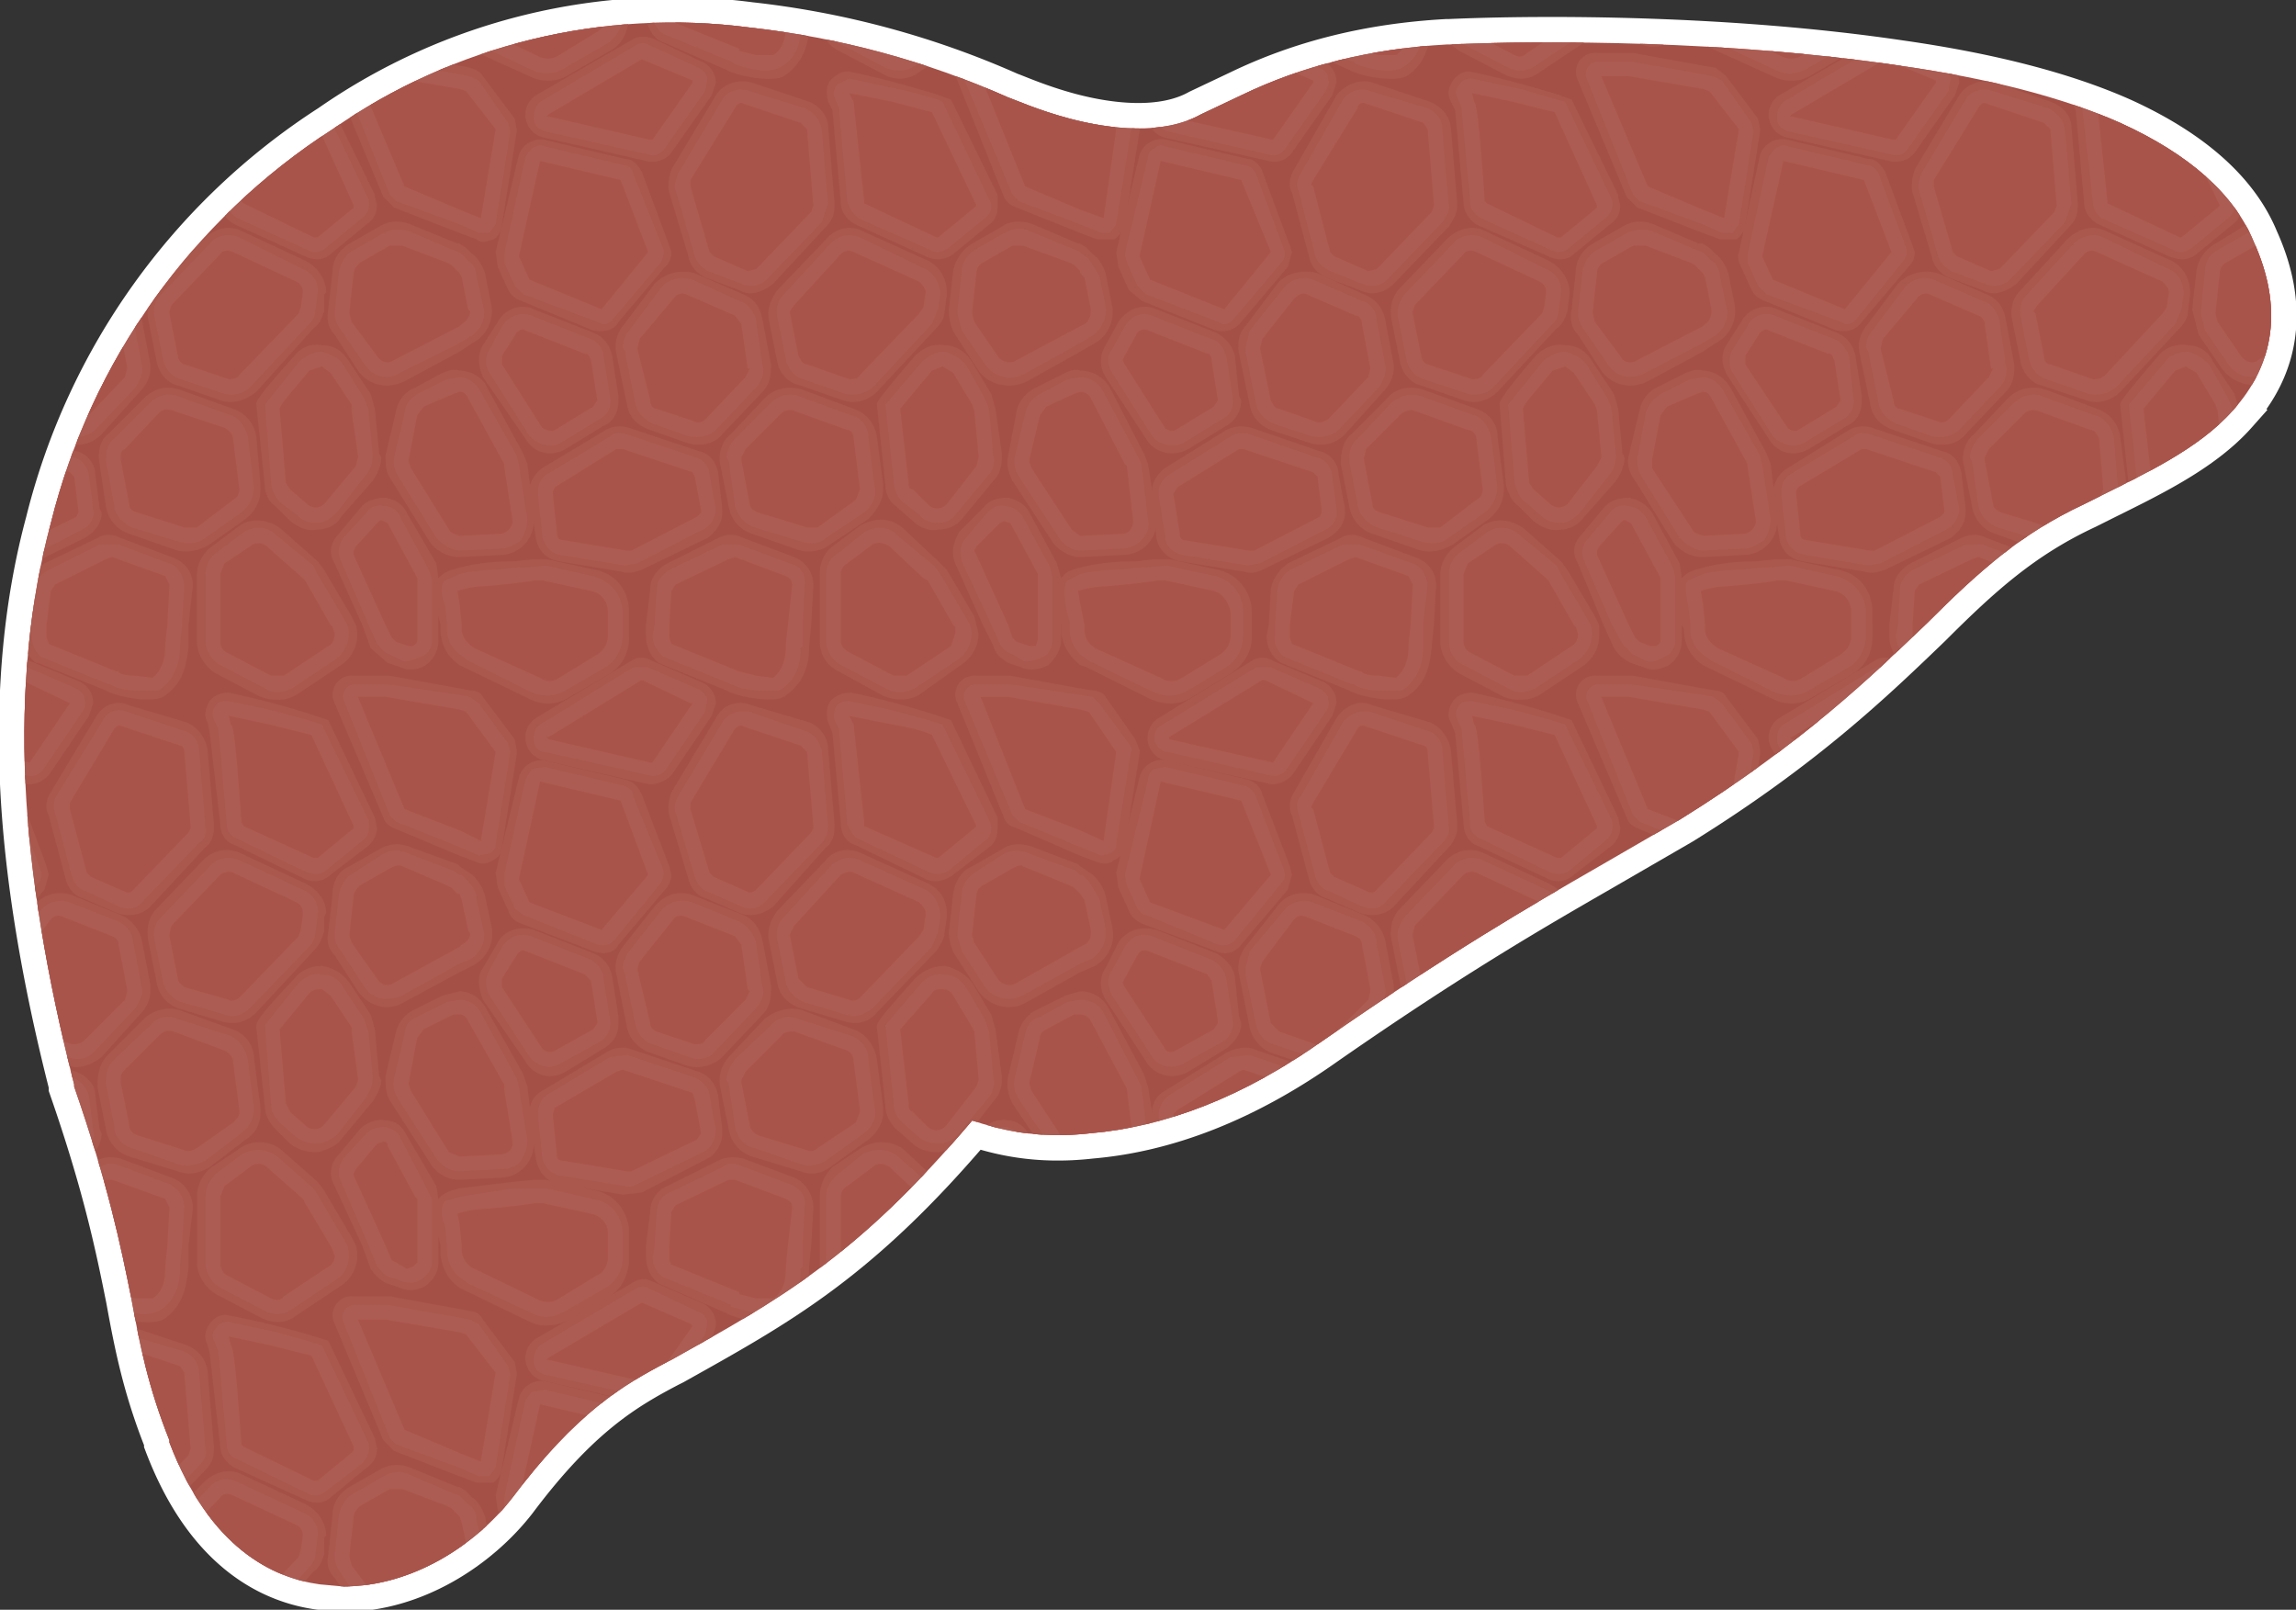 <svg xmlns="http://www.w3.org/2000/svg" xmlns:xlink="http://www.w3.org/1999/xlink" xml:space="preserve" viewBox="-10 -10 1084 760">
  <rect x="-10" y="-10" width="1084" height="760" fill="#333333" stroke="none"/>
  <path stroke="#FFF" stroke-miterlimit="10" stroke-width="24" d="M1044 184c-16 18-42 30-64 41l-6 3c-30 14-50 32-74 56-26 25-59 57-117 93l-38 22c-33 19-71 41-130 82-38 27-75 41-110 44-26 3-44-2-56-6-55 65-92 85-142 113l-2 1c-21 11-43 24-73 64-17 22-47 42-80 42l-11-1c-22-3-52-17-71-67v-1c-10-25-14-45-18-67-5-25-11-54-27-100v-1C12 451 4 403 2 360c-2-45 2-86 12-123A310 310 0 0 1 147 51 281 281 0 0 1 344 3a411 411 0 0 1 122 33c3 1 14 6 29 10 19 5 44 8 62-2l19-9c29-14 61-22 97-24h1c45-2 132-2 213 10 42 6 77 15 104 27 33 15 54 34 63 56 14 31 10 58-10 80z"/>
  <defs>
    <path id="a" d="M1044 184c-16 18-42 30-64 41l-6 3c-30 14-50 32-74 56-26 25-59 57-117 93l-38 22c-33 19-71 41-130 82-38 27-75 41-110 44-26 3-44-2-56-6-55 65-92 85-142 113l-2 1c-21 11-43 24-73 64-17 22-47 42-80 42l-11-1c-22-3-52-17-71-67v-1c-10-25-14-45-18-67-5-25-11-54-27-100v-1C12 451 4 403 2 360c-2-45 2-86 12-123A310 310 0 0 1 147 51 281 281 0 0 1 344 3a411 411 0 0 1 122 33c3 1 14 6 29 10 19 5 44 8 62-2l19-9c29-14 61-22 97-24h1c45-2 132-2 213 10 42 6 77 15 104 27 33 15 54 34 63 56 14 31 10 58-10 80z"/>
  </defs>
  <clipPath id="b">
    <use xlink:href="#a" overflow="visible"/>
  </clipPath>
  <path fill="#a45047" d="m152 749-13-1c-24-3-58-19-79-74-9-27-13-46-18-69-5-25-11-53-26-99l-1-1v-1C2 453-5 404-8 360c-2-45 2-88 12-126A316 316 0 0 1 142 43 290 290 0 0 1 345-7c59 6 105 26 125 34 3 1 13 6 28 9 11 3 21 4 30 4 10 0 18-1 25-5l19-9c30-14 63-23 101-25h1l50-1c61 0 117 3 165 11 43 6 79 16 106 28 36 15 59 36 69 61 14 35 10 66-13 91-17 19-43 31-66 42l-7 3v1c-29 13-47 31-71 54-26 26-59 58-119 94l-38 22c-33 20-70 41-129 82a237 237 0 0 1-129 47c-14 0-28-2-40-6-53 62-90 83-140 110l-2 2c-20 10-41 23-70 61-17 21-49 46-88 46z" clip-path="url(#b)"/>
  <g fill="#ac5c52" clip-path="url(#b)">
    <path d="m732 109 17-14c4-3 5-8 3-12l-22-46c-1-3-40-11-45-11-6-1-11 5-9 11l2 5 4 44c1 3 3 7 6 8l34 16c3 1 7 1 10-1zm5 124 15-18c2-3 3-7 3-11l-3-21-2-6-9-15c-6-9-17-10-24-2-9 9-18 20-17 21l3 37c1 4 2 8 5 10l8 7c6 6 16 5 21-2zm-41-59 28-30 4-8 1-7c0-6-3-11-8-14l-31-14c-5-3-11-1-16 3l-22 24c-3 3-4 8-4 12l4 20c1 5 5 9 10 11l20 6c5 2 11 1 14-3zm-21 72 17-13c5-3 7-8 7-14l-3-23c-1-5-5-10-10-12l-24-9c-6-2-12 0-16 4l-17 17c-3 3-5 8-4 13l4 20c1 5 5 10 10 12l23 7c4 1 9 1 13-2zm-28-123 26-27c2-3 3-6 3-10l-3-35c-1-5-4-10-9-11l-26-9c-6-2-12 0-15 5l-21 35c-1 3-2 7-1 10l9 30c1 4 3 7 7 8l16 7c5 2 10 1 14-3zm-24 71 19-20c3-3 4-8 4-12l-4-21c-1-5-4-9-8-11l-23-9c-6-2-13-1-17 4l-15 20c-3 3-3 7-3 12l5 24c2 5 5 9 10 10l17 7c6 1 11 0 15-4zm-37 64 31-16c4-2 7-7 6-12l-2-16c-1-5-4-8-8-10l-33-11c-3-1-7 0-10 2l-29 17c-4 3-6 7-5 12l2 19c1 6 5 10 10 10l30 6 8-1zm-11-117 21-26c2-2 3-6 2-9l-13-34c-1-3-4-5-6-6l-38-9c-5-1-10 2-11 7l-11 45 1 6 5 11 5 4 35 14c3 2 7 0 10-3zm-7 49-18 11c-6 3-14 1-17-4l-19-30c-3-4-3-9-1-13l7-11c3-6 10-8 15-6l28 11c4 2 7 6 8 10l3 19c1 5-2 10-6 13zM540 54l49 11c4 1 7-1 10-4l19-27c3-5 1-11-4-14l-23-10c-3-2-6-1-9 0l-44 27c-4 2-5 6-5 9 1 4 4 7 7 8zM754 1c1 3 3 5 6 6l6 3c8 3 16-3 16-11v-8h-33l5 10zm-82-2c0 6 3 11 8 13l21 11c5 3 11 3 15 0l21-15c6-3 8-11 6-17h-71v8zm-82-3c0 5 2 9 6 12l32 13c4 3 20 6 25 3 11-7 11-19 11-23l1-10h-74l-1 5zm196-5v2c0 6 3 12 8 15V-9h-8zm240 118 17-14c3-3 5-8 3-12l-22-46c-2-3-41-11-46-11-6-1-11 5-8 11l2 5 4 44c0 3 2 7 6 8l33 16c4 1 8 1 11-1zm5 124 14-18c3-3 4-7 3-11l-2-21-2-6-10-15c-5-9-17-10-24-2l-17 21 4 37c0 4 2 8 5 10l7 7c6 6 16 5 22-2zm-41-59 28-30c2-2 3-5 3-8l1-7c1-6-2-11-8-14l-30-14c-6-3-12-1-16 3l-23 24c-3 3-4 8-3 12l4 20c1 5 4 9 9 11l21 6c5 2 10 1 14-3zm-22 72 18-13c4-3 7-8 6-14l-3-23c0-5-4-10-9-12l-25-9c-5-2-11 0-15 4l-17 17c-4 3-5 8-4 13l3 20c1 5 5 10 10 12l23 7c5 1 9 1 13-2zm-28-123 26-27c3-3 4-6 4-10l-4-35c0-5-3-10-8-11l-27-9c-5-2-12 0-15 5l-20 35c-2 3-2 7-1 10l8 30c1 4 4 7 7 8l16 7c5 2 11 1 14-3zm-23 71 19-20c3-3 4-8 3-12l-3-21c-1-5-5-9-9-11l-23-9c-6-2-12-1-16 4l-15 20c-3 3-4 7-3 12l5 24c1 5 5 9 9 10l18 7c5 1 11 0 15-4zm-38 64 31-16c5-2 7-7 6-12l-2-16c0-5-3-8-8-10l-32-11c-4-1-7 0-10 2l-30 17c-3 3-6 7-5 12l3 19c0 6 4 10 9 10l31 6 7-1zm-11-117 22-26c2-2 3-6 1-9l-13-34c-1-3-3-5-6-6l-38-9c-5-1-9 2-11 7l-10 45v6l6 11c1 2 2 3 5 4l34 14c4 2 8 0 10-3zm-7 49-18 11c-6 3-13 1-17-4l-19-30c-3-4-3-9 0-13l6-11c3-6 10-8 16-6l28 11c4 2 7 6 8 10l2 19c1 5-1 10-6 13zm-34 45-3-26-2-5-16-30c-3-5-7-7-12-7-3-1-5 0-7 1l-14 7c-4 2-6 5-7 9l-5 21c-1 4 0 8 2 11l19 29c2 4 7 6 12 6h20c8-1 15-8 13-16zm-9-188-14-20c-1-2-3-3-5-3l-5-1-33-6h-17c-5 0-9 6-7 10l23 55c0 2 2 3 4 4l30 12 8 4c5 2 10-1 10-6l7-44c1-2 0-4-1-5zm-11 87-3-14c-1-4-3-7-5-9l-3-2-2-2-2-1-22-9c-4-1-9-1-13 1l-14 9c-4 2-7 6-7 11l-2 19c-1 3 0 7 2 10l12 16c4 7 13 9 19 5l27-14 5-3c6-4 10-10 8-17zm27-80 48 11c4 1 8-1 10-4l19-27c3-5 2-11-4-14l-23-10c-3-2-6-1-8 0l-45 27c-3 2-5 6-4 9 1 4 3 7 7 8zM794 8l3 2 31 15c5 2 12 2 17-1l19-11c5-4 9-10 9-16v-6h-79V8zm270 90c-4-2-9-2-14 0l-14 9c-4 2-7 6-7 11l-2 19c0 3 1 7 3 10l11 16c4 7 13 9 20 5l26-14v-47l-2-1-21-8zM732 402l17-14c4-2 5-7 3-11l-22-46c-1-4-40-11-45-12-6-1-11 6-9 12l2 4 4 44c1 4 3 7 6 9l34 15c3 2 7 1 10-1zm-36 65 28-29 4-8 1-7c0-6-3-12-8-14l-31-15c-5-2-11-1-16 4l-22 24c-3 3-4 8-4 12l4 20c1 5 5 9 10 10l20 7c5 1 11 0 14-4zm-49-50 26-28c2-2 3-6 3-9l-3-36c-1-5-4-9-9-11l-26-8c-6-2-12 0-15 5l-21 35c-1 3-2 6-1 10l9 30c1 3 3 6 7 8l16 7c5 1 10 0 14-3zm-24 70 19-20c3-3 4-7 4-12l-4-21c-1-4-4-8-8-10l-23-10c-6-2-13 0-17 5l-15 19c-3 4-3 8-3 12l5 25c2 4 5 8 10 10l17 6c6 2 11 0 15-4zm-37 64 31-16c4-2 7-7 6-12l-2-16c-1-4-4-8-8-9l-33-11c-3-1-7-1-10 1l-29 18c-4 2-6 7-5 11l2 20c1 5 5 9 10 10l30 5c3 1 5 0 8-1zm-11-116 21-27c2-2 3-5 2-8l-13-35c-1-3-4-5-6-5l-38-9c-5-1-10 1-11 6l-11 46 1 5 5 11 5 5 35 14c3 1 7 0 10-3zm-7 48-18 11c-6 3-14 2-17-4l-19-29c-3-4-3-9-1-14l7-11c3-5 10-7 15-5l28 11c4 2 7 5 8 10l3 19c1 5-2 10-6 12zm-28-136 49 11c4 1 7 0 10-3l19-27c3-5 1-12-4-14l-23-11c-3-1-6-1-9 1l-44 26c-4 2-5 6-5 10 1 4 4 6 7 7zm241-90-13-24c-4-7-14-8-19-2l-11 12c-3 3-4 8-2 12l13 30 5 10c1 3 3 5 6 6l6 2c8 3 16-2 16-11v-29c1-2 0-4-1-6zm-38 28-1-3-13-22-3-4-17-15c-5-5-13-5-19-1l-12 9c-4 3-6 8-6 12v32c0 5 3 10 8 13l21 11c5 3 11 2 15-1l21-14c6-4 8-11 6-17zm-85-31-24-9c-4-1-7-1-10 1l-25 12c-4 2-7 6-7 10l-1 17-1 5c0 4 2 9 6 11l32 14c4 3 20 5 25 2 11-6 11-18 11-22l1-10 1-18c0-6-3-11-8-13zm160 86-14-20-5-3h-5l-33-6h-17c-5 0-9 5-7 10l23 55c0 2 2 3 4 4l30 12 8 3c5 2 10-1 10-5l7-44c1-2 0-4-1-6zm16 7 48 11c4 1 8 0 10-3l19-27c3-5 2-12-4-14l-23-11c-3-1-6-1-8 1l-45 26c-3 2-5 6-4 10s3 6 7 7zm117-93-24-9c-3-1-7-1-10 1l-24 12c-4 2-7 6-7 10l-2 17v5c0 4 2 9 5 11l32 14c5 3 21 5 25 3 12-7 11-19 12-23v-10l2-18c0-6-4-11-9-13zm-78 31v-6c0-9-7-17-15-18l-23-5-6-1c-8 1-25 2-35 5-4 0-6 1-8 3-5 4 0 12 0 22v2c0 6 3 11 8 15l3 2 31 14c5 3 12 3 17-1l19-11c5-3 9-9 9-16v-5zM145 109l17-14c4-3 5-8 3-12l-22-46c-1-3-40-11-45-11-6-1-11 5-9 11l2 5 4 44c1 3 3 7 6 8l34 16c3 1 7 1 10-1zm5 124 14-18c3-3 4-7 4-11l-3-21-2-6-9-15c-6-9-18-10-24-2-8 9-18 20-17 21l3 37c1 4 2 8 5 10l8 7c6 6 16 5 21-2zm-41-59 28-30 4-8 1-7c0-6-3-11-8-14l-31-14c-5-3-11-1-16 3l-22 24c-3 3-4 8-4 12l4 20c1 5 5 9 10 11l20 6c5 2 11 1 14-3zm-21 72 17-13c5-3 7-8 7-14l-3-23c-1-5-5-10-10-12l-25-9c-5-2-11 0-15 4l-17 17c-3 3-5 8-4 13l4 20c1 5 5 10 10 12l22 7c5 1 10 1 14-2zm-52-52 19-20c3-3 4-8 4-12l-4-21c-1-5-4-9-8-11l-23-9c-6-2-13-1-17 4l-15 20c-3 3-3 7-3 12l6 24c1 5 4 9 9 10l17 7c6 1 11 0 15-4zm-37 64 31-16c4-2 7-7 6-12l-2-16c-1-5-4-8-8-10l-33-11c-3-1-7 0-10 2l-29 17c-4 3-6 7-5 12l2 19c1 6 5 10 10 10l30 6 8-1zM199-9v2c0 6 3 12 8 15V-9h-8zm240 118 17-14c3-3 5-8 3-12l-22-46c-1-3-41-11-45-11-7-1-12 5-9 11l2 5 4 44c0 3 2 7 6 8l33 16c4 1 8 1 11-1zm5 124 14-18c3-3 4-7 3-11l-2-21-2-6-10-15c-5-9-17-10-24-2l-17 21 4 37c0 4 2 8 5 10l7 7c6 6 16 5 22-2zm-41-59 28-30c2-2 3-5 3-8l1-7c1-6-2-11-8-14l-30-14c-6-3-12-1-16 3l-23 24c-3 3-4 8-3 12l4 20c1 5 4 9 9 11l21 6c5 2 10 1 14-3zm-22 72 18-13c4-3 7-8 6-14l-3-23c0-5-4-10-9-12l-25-9c-5-2-11 0-15 4l-17 17c-4 3-5 8-4 13l3 20c1 5 5 10 10 12l23 7c5 1 9 1 13-2zm-28-123 26-27c3-3 4-6 4-10l-4-35c0-5-3-10-8-11l-27-9c-5-2-12 0-15 5l-20 35c-2 3-2 7-1 10l8 30c1 4 4 7 7 8l16 7c5 2 11 1 14-3zm-23 71 18-20c4-3 5-8 4-12l-3-21c-1-5-5-9-9-11l-23-9c-6-2-12-1-16 4l-16 20c-2 3-3 7-2 12l5 24c1 5 5 9 9 10l18 7c5 1 11 0 15-4zm-38 64 31-16c5-2 7-7 6-12l-2-16c0-5-3-8-8-10l-32-11c-4-1-7 0-10 2l-29 17c-4 3-7 7-6 12l3 19c0 6 4 10 9 10l31 6 7-1zm-11-117 22-26c2-2 2-6 1-9l-13-34c-1-3-3-5-6-6l-38-9c-5-1-10 2-11 7l-10 45v6l6 11 4 4 35 14c4 2 8 0 10-3zm-7 49-18 11c-6 3-13 1-17-4l-19-30c-3-4-3-9 0-13l6-11c3-6 10-8 16-6l28 11c4 2 7 6 7 10l3 19c1 5-1 10-6 13zm-34 45-3-26-2-5-16-30c-3-5-7-7-12-7-2-1-5 0-7 1l-14 7c-4 2-6 5-7 9l-5 21c-1 4 0 8 2 11l19 29c3 4 7 6 12 6h20c8-1 15-8 13-16zm-9-188-14-20c-1-2-3-3-5-3l-5-1-34-6h-16c-5 0-9 6-7 10l23 55c0 2 2 3 4 4l30 12 8 4c5 2 10-1 10-6l7-44c1-2 0-4-1-5zm-11 87-3-14c-1-4-3-7-5-9l-3-2-2-2-2-1-21-9c-5-1-10-1-14 1l-14 9c-4 2-7 6-7 11l-2 19c-1 3 0 7 2 10l11 16c5 7 14 9 20 5l27-14 6-3c5-4 9-10 7-17zm27-80 48 11c4 1 8-1 10-4l19-27c3-5 2-11-4-14l-23-10c-3-2-6-1-8 0l-45 27c-3 2-5 6-4 9 1 4 3 7 7 8zM379-1c0 6 3 11 8 13l20 11c5 3 11 3 16 0l21-15c5-3 8-11 6-17h-71v8zm-82-3c-1 5 1 9 5 12l32 13c5 3 21 6 25 3 11-7 11-19 11-23l1-10h-74v5zM207 8l3 2 31 15c5 2 12 2 17-1l19-11c5-4 9-10 9-16v-6h-79V8zm327 227-4-26-1-5-17-30c-2-5-7-7-12-7-2-1-4 0-7 1l-13 7c-4 2-7 5-8 9l-4 21c-1 4-1 8 2 11l18 29c3 4 7 6 12 6h20c9-1 15-8 14-16zm-9-188-15-20c-1-2-2-3-4-3l-6-1-33-6h-17c-5 0-8 5-6 10l22 55 4 4 30 12 9 4c4 2 9-1 10-6l7-44-1-5zm-11 87-4-14c0-4-2-7-5-9l-3-2-2-2-2-1-21-9c-4-1-9-1-13 1l-14 9c-5 2-7 6-8 11l-2 19c0 3 1 7 3 10l11 16c4 7 13 9 20 5l26-14 6-3c6-4 9-10 8-17zM145 402l17-14c4-2 5-7 3-11l-22-46c-1-4-40-11-45-12-6-1-11 6-9 12l2 4 4 44c1 4 3 7 6 9l34 15c3 2 7 1 10-1zm5 125 14-18c3-3 4-7 4-11l-3-22-2-6-9-15c-6-8-18-9-24-2-8 9-18 20-17 21l3 38c1 4 2 7 5 10l8 6c6 6 16 5 21-1zm-41-60 28-29 4-8 1-7c0-6-3-12-8-14l-31-15c-5-2-11-1-16 4l-22 24c-3 3-4 8-4 12l4 20c1 5 5 9 10 10l20 7c5 1 11 0 14-4zm-21 72 17-12c5-4 7-9 7-14l-3-23c-1-6-5-11-10-12l-24-9c-6-2-12-1-16 4l-17 16c-3 4-5 9-4 13l4 21c1 5 5 10 10 11l22 8c5 1 10 0 14-3zM60 417l26-28c2-2 3-6 3-9l-3-36c0-5-4-9-9-11l-26-9c-6-1-12 1-15 6l-21 35c-1 3-2 6-1 10l9 30c1 3 3 6 7 8l16 7c5 1 10 0 14-3zm-24 70 19-19c3-4 4-8 4-13l-4-21c-1-4-4-8-8-10l-23-10c-6-2-13 0-17 5l-15 19c-3 4-3 8-3 12l6 25c1 4 4 8 9 10l17 6c6 2 11 0 15-4zm-37 64 31-16c4-2 7-7 6-12l-2-16c-1-4-4-8-8-9l-33-11c-3-1-7-1-10 1l-29 18c-4 2-6 7-5 11l2 20c1 5 5 9 10 10l30 5c3 1 5 0 8-1zm-11-116 21-27c2-2 3-5 2-8l-13-35c-1-3-4-5-7-5l-38-9c-4-1-9 1-10 6l-11 46 1 5 5 11 5 5 35 14c3 1 7 0 10-3zm-35-88 49 11c4 1 7 0 10-3l19-27c3-5 1-12-4-14L4 303c-3-1-6-1-9 1l-44 26c-4 2-5 6-5 10 1 4 4 6 7 7zm241-90-13-24c-4-7-14-8-19-2l-11 12c-3 3-4 8-2 12l13 30 5 10c1 3 3 5 6 6l6 2c8 3 16-2 16-11v-29c1-2 0-4-1-6zm-38 28-1-3-13-22-3-4-17-15c-6-5-14-5-19-1l-12 9c-4 3-6 7-6 12v32c0 5 3 10 8 13l21 11c5 2 11 2 15-1l21-14c6-4 8-11 6-17zm-85-31-24-9c-4-1-7-1-10 1l-25 12c-4 2-7 6-7 10l-1 17-1 5c0 4 2 9 6 11l32 14c4 3 20 5 25 2 11-6 11-18 11-22l1-10 1-18c0-6-3-11-8-13zm417 297-13-25c-4-7-14-8-20-2l-10 12c-3 4-4 9-2 13l13 29h33v-22l-1-5zm-49-149 17-14c3-2 5-7 3-11l-22-46c-1-4-41-11-45-12-7-1-12 6-9 12l2 4 4 44c0 4 2 7 6 9l33 15c4 2 8 1 11-1zm5 125 14-18c3-3 4-7 3-11l-2-22-2-6-10-15c-5-8-17-9-24-2l-17 21 4 38c0 4 2 7 5 10l7 6c6 6 16 5 22-1zm-41-60 28-29c2-2 3-5 3-8l1-7c1-6-2-12-8-14l-30-15c-6-2-12-1-16 4l-23 24c-3 3-4 8-3 12l4 20c1 5 4 9 9 10l21 7c5 1 10 0 14-4zm-22 72 18-12c4-4 7-9 6-14l-3-23c0-6-4-11-9-12l-25-9c-5-2-11-1-15 3l-17 17c-4 3-5 8-4 13l3 20c1 6 5 10 10 12l23 7c5 2 9 1 13-2zm-28-122 26-28c3-2 4-6 4-9l-4-36c0-5-3-9-8-11l-27-8c-5-2-12 0-15 5l-20 35c-2 3-2 6-1 10l8 30c1 3 4 6 7 8l16 7c5 1 11 0 14-3zm-23 70 18-20c4-3 5-7 4-12l-3-21c-1-4-5-8-9-10l-23-10c-6-2-12 0-16 5l-16 19c-2 4-3 8-2 12l5 25c1 4 5 8 9 10l18 6c5 2 11 0 15-4zm-38 64 31-16c5-2 7-7 6-12l-2-16c0-4-3-8-8-9l-32-11c-4-1-7-1-10 1l-29 18c-4 2-7 7-6 11l3 20c0 5 4 9 9 10l31 5c2 1 5 0 7-1zm-11-116 22-27c2-2 2-5 1-8l-13-35c-1-3-3-5-6-5l-38-9c-5-1-10 1-11 6l-10 46v5l6 11 4 5 35 14c4 1 8 0 10-3zm-7 48-18 11c-6 3-13 2-17-4l-19-29c-3-4-3-9 0-14l6-11c3-5 10-7 16-5l28 11c4 2 7 5 7 10l3 19c1 5-1 10-6 12zm-34 45-3-25-2-5-16-31c-3-4-7-7-12-7-2 0-5 0-7 2l-14 6c-4 2-6 6-7 10l-5 21c-1 4 0 7 2 11l19 28c3 4 7 7 12 7l20-1c8 0 15-8 13-16zm-9-188-14-20-5-3h-5l-34-6h-16c-5 0-9 5-7 10l23 55c0 2 2 3 4 4l30 12 8 3c5 2 10-1 10-5l7-44c1-2 0-4-1-6zm-11 87-3-14-5-8-3-3-2-1-2-1-21-9c-5-2-10-1-14 1l-14 8c-4 3-7 7-7 12l-2 18c-1 4 0 7 2 10l11 17c5 6 14 8 20 5l27-15 6-3c5-3 9-10 7-17zm27-80 48 11c4 1 8 0 10-3l19-27c3-5 2-12-4-14l-23-11c-3-1-6-1-9 1l-44 26c-3 2-5 6-4 10s3 6 7 7zm241-90-13-24c-4-7-14-8-20-2l-10 12c-3 3-4 8-2 12l13 30 4 10c2 3 4 5 7 6l6 2c8 3 16-2 16-11v-29l-1-6zm-38 28-2-3-13-22-3-4-17-15c-5-5-13-5-19-1l-12 9c-3 3-5 8-5 12v32c0 5 3 10 8 13l20 11c5 3 11 2 16-1l21-14c5-4 8-11 6-17zm-86-31-24-9c-3-1-7-1-10 1l-24 12c-4 2-7 6-7 10l-2 17v5c0 4 2 9 5 11l32 14c5 3 21 5 25 3 12-7 11-19 12-23v-10l2-18c0-6-4-11-9-13zm-93 7-23-5-6-1-35 4-8 4c-4 4 0 12 0 22v2c0 6 3 11 8 15l3 2 31 14c5 3 12 3 17-1l19-11c5-3 9-9 9-16v-11c0-9-7-17-15-18zm263 267-4-25-1-5-17-31c-2-4-7-7-12-7-2 0-4 0-7 2l-13 6c-4 2-7 6-8 10l-4 21c-1 4-1 7 2 11l18 28c3 4 7 7 12 7h1l19-1c9 0 15-8 14-16zm-9-188-15-20-4-3h-6l-33-6h-17c-5 0-8 5-6 10l22 55 4 4 30 12 9 3c4 2 9-1 10-5l7-44-1-6zm-11 87-4-14c0-3-2-6-5-8l-3-3-2-1-2-1-21-9c-4-2-9-1-13 1l-14 8c-5 3-7 7-8 12l-2 18c0 4 1 7 3 10l11 17c4 6 13 8 20 5l26-15 6-3c6-3 9-10 8-17zm50-166-22-5-6-1-36 4v1c-3 0-6 1-7 3-5 4-1 12 0 22v2c0 6 3 11 7 15l4 2 30 14c6 3 13 3 18-1l18-11c6-3 9-9 9-16v-11c0-9-6-17-15-18zM271 554l-23-5h-6c-8 1-25 1-35 4l-8 3c-4 4 0 13 0 22v2c0 6 3 12 8 15l3 2 31 15c5 3 12 2 17-1l19-11c5-4 9-10 9-16v-12c0-9-7-16-15-18zM145 696l17-14c4-3 5-8 3-12l-22-46c-1-3-40-11-45-11-6-1-11 5-9 11l2 5 4 44c1 3 3 7 6 8l34 16c3 1 7 1 10-1zm-36 65 28-30 4-7 1-8c0-6-3-11-8-14l-31-14c-5-3-11-1-16 3l-22 24c-3 4-4 8-4 12l4 20c1 5 5 9 10 11l20 6c5 2 11 1 14-3zm-49-51 26-27c2-3 3-6 3-10l-3-35c0-5-4-10-9-11l-26-9c-6-2-12 0-15 5l-21 35c-1 3-2 7-1 10l9 30c1 4 3 7 7 8l16 7c5 2 10 1 14-3zm134-159-13-25c-4-7-14-8-19-2l-11 12c-3 4-4 9-2 13l13 29 5 10c1 3 3 5 6 6l6 3c8 3 16-3 16-11v-30c1-2 0-4-1-5zm-38 27-1-3-13-22-3-4-17-14c-6-5-14-5-19-1l-12 9c-4 3-6 7-6 12v31c0 6 3 11 8 13l21 11c5 3 11 3 15 0l21-14c6-4 8-12 6-18zm-85-30-24-9H37l-25 12c-4 2-7 6-7 11l-1 16-1 5c0 5 2 9 6 12l32 13c4 3 20 6 25 3 11-7 11-19 11-23l1-10 1-18c0-5-3-10-8-12zm210 180 22-26c2-3 2-6 1-9l-13-34c-1-3-3-5-6-6l-38-9c-5-1-10 2-11 7l-10 45v6l6 11c1 2 2 4 4 4l35 14c4 2 8 0 10-3zm-50-94-14-20c-1-2-3-3-5-3l-5-1-34-6h-16c-5 0-9 6-7 10l23 55c0 2 2 3 4 4l30 12 8 4c5 2 10-1 10-6l7-44c1-2 0-4-1-5zm-11 87-3-14c-1-4-3-7-5-9l-3-2-2-2-2-1-21-8c-5-2-10-2-14 1l-14 8c-4 2-7 6-7 11l-2 19c-1 3 0 7 2 10l11 17c5 6 14 8 20 4l27-14 6-3c5-4 9-10 7-17zm27-80 48 11c4 1 8-1 10-4l19-27c3-5 2-11-4-14l-23-10h-9l-44 27c-3 2-5 6-4 10 1 3 3 6 7 7zm203-63-2-3-13-22-3-4-17-14c-5-5-13-5-19-1l-12 9c-3 3-5 7-5 12v31c0 6 3 11 8 13l20 11c5 3 11 3 16 0l21-15c5-3 8-11 6-17zm-86-30-24-9h-10l-24 12c-4 2-7 6-7 11l-2 16v6c0 4 2 8 5 11l32 13c5 3 21 6 25 3 12-7 11-19 12-23v-10l2-18c0-5-4-10-9-12z"/>
  </g>
  <g fill="#aa574d" clip-path="url(#b)">
    <path d="M755 87c0 4-2 7-5 9l-17 14c-3 3-8 3-12 1l-34-15c-3-2-6-6-6-10l-4-44-2-4c-2-4-1-7 1-10s6-5 9-4a392 392 0 0 1 47 13l22 45v1l1 4zm-24 20 17-14c3-2 4-6 3-9l-22-46-21-6-23-5c-3 0-5 1-6 3-2 2-2 4-1 6l2 5 4 44c0 4 2 6 5 8l33 15c3 2 7 1 9-1zm-54-65zm80 164c0 4-2 8-4 11l-15 17c-3 4-7 6-11 6-5 1-9-1-13-4l-7-7c-3-2-5-6-6-10l-3-38c0-1-1-2 17-23 4-4 9-6 14-5 6 0 10 3 13 8l10 15 2 7 2 21 1 2zm-21 26 14-18c2-2 3-6 3-9l-2-22-2-5-10-16c-2-3-6-5-10-6-4 0-8 2-11 5l-16 20 3 37c1 3 2 7 5 9l7 6c3 3 6 4 10 4 3 0 6-2 9-5zm-35-51zm30-53v1l-1 8c-1 3-2 6-5 8l-28 30c-4 4-10 6-16 4l-20-7c-5-1-9-6-10-11l-4-20c-1-5 0-10 3-14l23-24c5-5 12-7 18-4l30 14c6 3 10 9 10 15zm-36 45 28-30c2-2 3-4 3-7l1-7c1-5-2-10-7-12l-30-15c-5-2-11-1-14 3l-23 24c-2 3-4 7-3 11l4 20c1 4 4 8 8 9l21 7c4 1 9 0 12-3zm5 48c0 5-2 10-7 14l-17 12c-5 3-10 4-15 3l-23-8c-6-2-10-7-11-13l-4-20c0-5 1-11 5-14l17-17c4-5 11-6 17-4l25 9c6 2 10 7 10 13l3 23v2zm-73-15v2l4 21c1 4 4 8 9 10l22 7c4 1 8 1 12-2l17-12c4-3 6-8 6-12l-3-24c-1-4-4-9-8-10l-25-9c-5-2-10 0-14 3l-16 17c-3 2-4 6-4 9zm51-119c0 4-2 7-4 10l-26 27c-4 4-10 6-16 3l-16-6c-4-2-7-5-8-10l-8-30c-2-3-1-8 1-11l20-35c4-5 11-8 17-6l27 9c5 2 9 6 10 12l3 36v1zm-33 35 26-27c2-3 4-6 3-9l-3-35c0-5-3-8-7-10l-27-8c-5-2-10 0-13 4l-20 35c-2 3-2 6-1 8l8 31c1 3 3 5 7 7l15 6c5 2 9 1 12-2z"/>
    <path d="M648 164c0 4-2 8-5 11l-18 20c-5 5-11 6-17 4l-18-6c-5-2-9-6-10-12l-5-24c-1-5 0-10 3-13l15-20c4-5 12-7 19-5l22 10c5 2 9 6 10 12l4 21v2zm-70-10v2l5 25c1 4 4 7 8 9l18 6c4 1 10 0 13-3l19-20c2-3 4-7 3-11l-4-21c0-4-3-8-7-9l-23-10c-5-2-11 0-14 4l-16 20-2 8zm47 78c0 5-3 9-8 12l-31 15c-2 1-5 2-8 1l-31-5c-5-1-10-5-11-11l-2-20c-1-5 2-10 6-13l29-18c4-2 8-2 12-1l32 11c5 1 9 6 9 11l3 16v2zm-88-10v2l3 19c0 5 4 8 8 9l31 5 6-1 31-16c4-2 6-6 5-10l-2-16c-1-4-3-7-7-8l-32-11c-3-1-6-1-9 1l-29 18c-3 2-5 5-5 8zm63-113-2 7-22 26c-3 4-8 5-12 4l-35-14-6-5-5-11-1-7 11-46a11 11 0 0 1 13-7l38 9c3 0 6 3 7 6l13 35 1 3zm-27 31 22-26c2-2 2-5 1-7l-13-35c-1-2-3-4-5-4l-38-9c-2-1-4 0-5 1-2 1-3 2-3 4l-11 46 1 4 5 11 4 4 34 13c3 2 6 1 8-2zm3 39c0 5-3 10-7 12l-18 11c-7 4-16 2-20-5l-19-29c-3-5-3-10 0-15l6-11c4-6 11-9 18-6l28 11c4 2 8 6 9 11l2 19 1 2zm-9 9c4-2 6-6 5-11l-3-19c-1-3-3-7-7-8l-28-11c-5-2-10 0-13 5l-6 11c-3 3-2 8 0 11l19 30c3 4 10 6 15 3l18-11zm54-159-2 6-19 27c-3 4-7 5-11 4l-49-11a11 11 0 0 1-3-20l44-26c3-2 7-2 10-1l24 11a11 11 0 0 1 6 10zm-86 16v1c1 3 3 5 6 6l48 11c3 1 6 0 8-3l19-27c1-2 2-4 1-6 0-3-2-4-4-5l-23-11c-2-1-5-1-7 1l-44 26c-3 2-4 4-4 7zM781-1c0 3-2 6-5 8s-6 2-9 1l-6-2-5-5-5-10h-4l5 11c2 3 4 6 8 7l5 2c5 2 9 1 13-1 4-3 6-7 6-11v-8h-3v8zm-45 8-21 14c-4 3-9 3-13 1l-21-11c-5-2-7-7-7-12v-8h-4v8c0 6 4 12 9 15l21 11c6 3 12 3 17-1l21-14a17 17 0 0 0 7-19h-4c2 6 0 13-5 16zm-74-6v1c0 5-1 15-10 20-2 1-6 2-12 1-5-1-10-2-11-4h-1L596 6c-3-2-4-6-4-9v-6h-3l-1 5c0 5 2 10 7 13l32 14c5 3 21 6 27 3 11-7 11-19 12-24V1l1-10h-4l-1 10zm126-8v-2h-3v2c0 7 3 14 9 17V6c-4-3-6-8-6-13zm260 94c0 4-1 7-4 9l-17 14c-4 3-8 3-13 1l-33-15c-4-2-7-6-7-10l-4-44-2-4c-1-4-1-7 1-10 3-3 6-5 10-4a392 392 0 0 1 47 13l22 45v5zm-23 20 17-14c3-2 4-6 2-9l-22-46s-3-2-21-6l-23-5-6 3c-1 2-2 4-1 6l2 5 5 44c0 4 2 6 4 8l34 15c3 2 6 1 9-1zm-55-65zm80 164c0 4-1 8-4 11l-14 17c-3 4-7 6-12 6-4 1-9-1-12-4l-8-7c-3-2-5-6-5-10l-4-38c0-1 0-2 18-23 3-4 9-6 14-5 5 0 10 3 12 8l10 15 2 7 3 21v2zm-21 26 15-18c2-2 3-6 2-9l-2-22-2-5-9-16c-3-3-6-5-10-6-5 0-9 2-11 5l-17 20 4 37c0 3 1 7 4 9l7 6c3 3 7 4 10 4 4 0 7-2 9-5zm-34-51zm29-53v1l-1 8c0 3-2 6-4 8l-28 30c-4 4-10 6-16 4l-21-7c-5-1-9-6-10-11l-4-20c-1-5 0-10 4-14l22-24c5-5 12-7 18-4l31 14c6 3 9 9 9 15zm-35 45 28-30 3-7 1-7c0-5-2-10-7-12l-31-15c-4-2-10-1-14 3l-22 24c-3 3-4 7-3 11l4 20c1 4 4 8 8 9l20 7c5 1 9 0 13-3zm5 48c0 5-3 10-7 14l-18 12c-4 3-10 4-15 3l-22-8c-6-2-10-7-11-13l-4-20c-1-5 1-11 5-14l16-17c5-5 12-6 18-4l24 9c6 2 10 7 11 13l3 23v2zm-74-15 1 2 3 21c1 4 4 8 9 10l23 7c4 1 8 1 11-2l18-12c4-3 6-8 5-12l-2-24c-1-4-4-9-9-10l-25-9c-4-2-10 0-13 3l-17 17c-2 2-4 6-4 9zm51-119c0 4-1 7-4 10l-25 27c-5 4-11 6-16 3l-16-6c-4-2-7-5-8-10l-9-30c-1-3 0-8 1-11l21-35c3-5 10-8 17-6l26 9c6 2 10 7 10 12l3 36v1zm-32 35 26-27 3-9-3-35c-1-5-4-8-8-10l-26-8c-5-2-11 0-13 4l-21 35c-1 3-2 6-1 8l9 31c1 3 3 5 6 7l16 6c4 2 9 1 12-2zm2 42c0 4-1 8-4 11l-19 20c-4 5-11 6-17 4l-17-6c-6-2-10-6-11-12l-5-24c-1-5 0-9 3-13l15-20c5-5 12-7 19-5l23 10c5 2 8 6 9 12l4 21v2zm-70-10 1 2 5 25c1 4 4 7 8 9l17 6c5 1 10 0 13-3l19-20c3-3 4-7 3-11l-3-21c-1-4-4-8-8-9l-23-10c-5-2-11 0-14 4l-15 20c-2 2-3 5-3 8zm47 78c0 5-3 9-7 12l-31 15c-3 1-6 2-9 1l-30-5c-6-1-10-5-11-11l-3-20c0-5 2-10 7-13l29-18c3-2 8-2 11-1l33 11c5 1 8 5 9 10l2 17v2zm-87-10v2l2 19c1 5 4 8 9 9l30 5 6-1 31-16c4-2 6-6 6-10l-3-16c0-4-3-7-6-8l-33-11c-3-1-6-1-8 1l-30 18c-3 2-4 5-4 8zm63-113c0 3-1 5-3 7l-22 26c-3 4-7 5-12 4l-34-14c-3-1-5-3-6-5l-5-11c-1-2-2-5-1-7l10-46a11 11 0 0 1 13-7l38 9c4 0 6 3 8 6l13 35 1 3zm-27 31 21-26c2-2 3-5 2-7l-13-35c-1-2-3-4-5-4l-38-9c-2-1-4 0-6 1l-3 4-10 46v4l5 11 4 4 35 13c3 2 6 1 8-2zm2 39c0 5-2 10-7 12l-18 11c-7 4-15 2-19-5l-19-29c-3-5-4-10-1-15l7-11c3-6 11-9 17-6l28 11c5 2 8 6 9 11l3 19v2zm-9 9c4-2 6-6 5-11l-2-19c-1-3-4-7-7-8l-28-11c-5-2-11 0-13 5l-7 11c-2 3-2 8 0 11l19 30c4 4 10 6 15 3l18-11z"/>
    <path d="m829 234-3-25-2-5-17-31c-3-5-8-8-13-8-3-1-5 0-8 1l-14 7c-4 2-7 6-8 11l-5 21c-1 4 0 8 3 12l18 29c3 4 8 7 14 7l20-1a16 16 0 0 0 15-18zm-6 11c-3 2-6 4-9 4l-20 1c-4 0-8-3-11-6l-18-29a13 13 0 0 1-2-9l4-21c1-4 4-7 7-9l14-7 6-1c4 0 8 3 10 7l17 30 1 4 4 26c0 3-1 7-3 10zm-3-199-15-20-5-4-6-1-33-6h-17a9 9 0 0 0-9 13l23 55 5 5 31 12 8 3h8c2-2 4-4 4-7l7-44v-1l-1-5zm-2 6-7 44-3 4h-5l-9-4-30-11-3-3-22-55a6 6 0 0 1 5-8h16l34 6 5 1 4 2 14 20 1 4zm-9 82-3-15c-1-3-3-7-6-9l-3-3-3-2h-2l-21-9c-5-2-10-2-15 1l-14 8c-5 3-8 8-8 13l-2 18c-1 5 0 9 3 12l11 17c5 7 14 9 22 5l26-14 6-4a17 17 0 0 0 9-18zm-10 15-5 3-27 14c-7 4-14 2-18-4l-11-16c-2-3-3-5-3-8v-1l2-19c1-4 3-8 7-10l14-8c4-2 8-2 12-1l21 9 3 1 1 1 3 3c2 1 4 4 4 7l3 14c2 6-1 12-6 15zM915 29l-2 6-19 27c-3 4-8 5-12 4l-48-11a11 11 0 0 1-4-20l45-26c3-2 7-2 10-1l23 11a11 11 0 0 1 7 10zm-86 16v1c0 3 2 5 5 6l49 11c3 1 6 0 8-3l19-27 1-6c-1-3-2-4-5-5l-23-11c-2-1-5-1-7 1l-44 26c-2 2-3 4-3 7zm42-48c0 6-3 11-8 14l-19 11c-5 3-10 4-16 1L798 9l-4-3v4l2 2 31 14c6 3 13 3 19-1l19-11c6-3 9-10 9-17v-6h-3v6zm194 99c-5-2-11-2-16 1l-13 8c-5 3-8 7-9 13l-2 18 3 12 11 16c5 7 15 10 23 6l25-14v-4l-27 14c-6 4-14 2-18-4l-11-16-2-8v-1l2-19c0-4 2-8 6-10l14-8c4-2 8-2 12-1l22 9 2 1v-4h-1l-21-9zM755 381c0 3-2 7-5 9l-17 13c-3 3-8 4-12 2l-34-16c-3-1-6-5-6-10l-4-43-2-5c-2-3-1-7 1-10s6-4 9-4a392 392 0 0 1 47 13l22 46 1 5zm-24 20 17-14c3-2 4-6 3-10l-22-45a355 355 0 0 0-44-11c-3 0-5 0-6 2-2 2-2 5-1 7l2 4 4 45c0 3 2 6 5 7l33 16c3 1 7 1 9-1zm-54-65zm54 85v2l-1 7c-1 3-2 6-5 9l-28 29c-4 5-10 6-16 4l-20-6c-5-2-9-6-10-12l-4-20c-1-5 0-10 3-14l23-24c5-5 12-6 18-3l30 14c6 3 10 8 10 14zm-36 45 28-29c2-2 3-5 3-7l1-7c1-6-2-11-7-13l-30-14c-5-2-11-1-14 3l-23 24c-2 3-4 7-3 11l4 20c1 4 4 7 8 9l21 6c4 2 9 0 12-3zm-17-85c0 3-2 7-4 9l-26 28c-4 4-10 5-16 3l-16-7c-4-1-7-5-8-9l-8-30c-2-4-1-8 1-11l20-35c4-6 11-9 17-6l27 8c5 2 9 7 10 13l3 35v2zm-33 34 26-27c2-2 4-5 3-8l-3-36c0-4-3-8-7-9l-27-9c-5-1-10 1-13 5l-20 35c-2 2-2 5-1 8l8 30c1 3 3 6 7 7l15 7c5 2 9 1 12-3zm3 43c0 4-2 8-5 11l-18 20c-5 4-11 6-17 4l-18-6c-5-2-9-7-10-12l-5-25c-1-4 0-9 3-13l15-19c4-6 12-8 19-5l22 9c5 2 9 7 10 12l4 21v3zm-70-11v3l5 24c1 4 4 8 8 9l18 6c4 2 10 1 13-3l19-20c2-3 4-7 3-10l-4-21c0-4-3-8-7-10l-23-9c-5-2-11 0-14 4l-16 19-2 8zm47 78c0 5-3 10-8 12l-31 16-8 1-31-5c-5-1-10-6-11-12l-2-19c-1-6 2-11 6-13l29-18c4-2 8-3 12-2l32 11c5 2 9 6 9 11l3 16v2zm-88-9v1l3 20c0 4 4 7 8 8l31 5c2 1 4 0 6-1l31-15c4-2 6-6 5-11l-2-16c-1-3-3-6-7-8l-32-11-9 1-29 18c-3 2-5 6-5 9zm63-113-2 7-22 26c-3 4-8 5-12 3l-35-13c-2-1-5-3-6-6l-5-11-1-7 11-45a11 11 0 0 1 13-8l38 9c3 1 6 3 7 7l13 34 1 4zm-27 31 22-27c2-2 2-4 1-7l-13-34c-1-3-3-4-5-5l-38-9-5 1c-2 1-3 3-3 5l-11 45 1 5 5 11c1 1 2 3 4 3l34 14c3 1 6 0 8-2zm3 39c0 5-3 9-7 12l-18 11c-7 4-16 2-20-5l-19-29c-3-5-3-11 0-15l6-12c4-6 11-8 18-6l28 11c4 2 8 6 9 11l2 19 1 3zm-9 9c4-2 6-7 5-11l-3-19c-1-4-3-7-7-9l-28-11c-5-2-10 0-13 5l-6 11c-3 4-2 8 0 12l19 29c3 5 10 6 15 3l18-10z"/>
    <path d="m621 322-2 6-19 28c-3 3-7 5-11 4l-49-11a11 11 0 0 1-3-20l44-27c3-2 7-2 10 0l24 10a11 11 0 0 1 6 10zm-86 16v2c1 2 3 5 6 5l48 11c3 1 6 0 8-2l19-28c1-1 2-4 1-6 0-2-2-4-4-5l-23-10h-7l-44 27c-3 1-4 4-4 6zm248-82-13-24c-3-4-6-6-11-7-4 0-9 1-12 5l-10 12c-4 4-5 9-2 14l12 29 5 11c2 3 4 5 8 7l6 2c4 2 8 1 12-1 4-3 6-7 6-12v-29l-1-7zm-2 36c0 4-2 7-5 8-3 2-6 3-9 2l-6-3-5-5-5-9-13-30c-2-4-1-8 2-11l10-12c2-3 6-4 9-3 3 0 6 2 8 5l13 24 1 5v29zm-36-7-2-4-13-22-3-4-17-15c-6-5-15-6-21-1l-12 9c-4 3-7 8-7 13v32c0 6 4 12 9 15l21 11c5 2 12 2 17-1l21-14c5-4 7-9 7-14v-5zm-9 16-21 14c-4 2-9 3-13 0l-21-11c-5-2-7-7-7-11v-32c0-4 2-8 5-10l12-9c5-4 12-4 17 1l17 14 2 4 13 22 1 2c2 5 0 12-5 16zm-78-48-24-9c-4-2-8-2-11 0l-25 12c-4 3-7 7-8 12l-1 17-1 5c0 5 2 10 7 13l32 13c5 3 21 6 27 3 11-7 11-18 12-23v-1l1-10 1-18v-1c0-6-4-11-10-13zm4 42v1c0 4-1 14-10 20h-12c-5 0-10-2-11-3h-1l-32-13c-3-3-5-6-4-10v-6l1-16c1-4 3-7 6-9l25-12h8l25 9c4 1 7 6 7 11l-2 17v11zm158 44-15-20c-1-2-3-3-5-3l-6-1-33-6h-17a9 9 0 0 0-9 13l23 54c1 3 3 4 5 5l31 13 8 3c2 1 5 1 8-1 2-1 4-3 4-6l7-44v-2l-1-5zm-2 6-7 44-3 4-5 1-9-4-30-12-3-3-22-55a6 6 0 0 1 5-7h16l34 5 5 1 4 3 14 19 1 4zm97-23-2 6-19 28c-3 3-8 5-12 4l-48-11a11 11 0 0 1-4-20l45-27c3-2 7-2 10 0l23 10a11 11 0 0 1 7 10zm-86 16v2c0 2 2 5 5 5l49 11c3 1 6 0 8-2l19-28 1-6-4-5-24-10h-7l-44 27c-2 1-3 4-3 6z"/>
    <path d="m952 253-24-9c-4-2-8-2-12 0l-24 12c-5 3-8 7-8 12l-2 17v5c0 5 2 10 6 13l32 13c5 3 22 6 27 3 11-7 12-18 12-23v-1l1-10 1-18v-1c0-6-4-11-9-13zm4 42-1 1c0 4 0 14-10 20h-11c-5 0-10-2-12-3l-32-13c-3-3-5-6-5-10l1-5 1-17c0-4 3-7 6-9l25-12h8l24 9c5 1 8 6 7 11l-1 18v10zm-82-10v-6c0-10-6-18-16-20l-23-5h-6l-10 1c-8 0-18 1-25 3-4 1-7 2-9 4-4 3-3 9-2 15l1 8 1 2c0 7 3 13 9 17l2 1 31 15c6 3 13 3 19-1l19-11c6-4 9-10 9-17v-6zm-3 5c0 6-3 12-8 15l-19 11c-5 3-10 3-16 1l-30-15-4-3c-4-3-6-7-6-12v-3l-1-8c-1-6-2-10 0-12l7-3c7-2 18-2 26-3a261 261 0 0 0 15-1l22 5c8 2 14 9 14 17v11zM168 87c0 4-2 7-5 9l-17 14c-3 3-8 3-12 1l-33-15c-4-2-7-6-7-10l-5-44-1-4c-2-4-1-7 1-10s6-5 9-4a392 392 0 0 1 47 13l22 45v1l1 4zm-24 20 17-14c3-2 4-6 3-9l-22-46-21-6-23-5c-3 0-5 1-6 3-2 2-2 4-1 6l2 5 4 44c0 4 2 6 5 8l33 15c3 2 7 1 9-1zM90 42zm80 164c0 4-2 8-4 11l-15 17c-2 4-7 6-11 6-5 1-9-1-13-4l-7-7c-3-2-5-6-5-10l-4-38c0-1-1-2 18-23 3-4 8-6 13-5 6 0 10 3 13 8l10 15 2 7 2 21 1 2zm-21 26 14-18c2-2 3-6 3-9l-2-22-2-5-10-16c-2-3-6-5-10-6-4 0-8 2-11 5l-16 20 3 37c0 3 2 7 4 9l8 6c3 3 6 4 10 4 3 0 6-2 9-5zm-35-51zm30-53-1 1v8c-1 3-2 6-5 8l-27 30c-5 4-11 6-17 4l-20-7c-5-1-9-6-10-11l-4-20c-1-5 0-10 3-14l23-24c5-5 12-7 18-4l30 14c6 3 10 9 10 15zm-36 45 28-30c2-2 3-4 3-7l1-7c1-5-2-10-7-12l-30-15c-5-2-11-1-14 3l-23 24c-3 3-4 7-3 11l4 20c1 4 4 8 8 9l21 7c4 1 9 0 12-3zm5 48c0 5-2 10-7 14l-17 12c-5 3-10 4-15 3l-23-8c-6-2-10-7-11-13l-3-20c-1-5 0-11 4-14l17-17c5-5 11-6 17-4l25 9c6 2 10 7 11 13l2 23v2zm-73-15v2l4 21c0 4 4 8 8 10l23 7c4 1 8 1 12-2l17-12c4-3 6-8 6-12l-3-24c-1-4-4-9-8-10l-25-9c-5-2-10 0-13 3l-17 17c-3 2-4 6-4 9zm21-42c0 4-2 8-5 11l-18 20c-5 5-11 6-17 4l-18-6c-5-2-9-6-10-12l-5-24c-1-5 0-10 3-13l15-20c4-5 12-7 19-5l22 10c5 2 9 6 10 12l4 21v2zm-70-10v2l5 25c1 4 4 7 8 9l18 6c4 1 10 0 13-3l19-20c2-3 4-7 3-11l-4-21c0-4-3-8-7-9l-23-10c-5-2-11 0-14 4l-16 20-2 8zm47 78c0 5-3 9-8 12l-31 15c-2 1-5 2-8 1l-31-5c-6-1-10-5-11-11l-2-20c-1-5 1-10 6-13l29-18c4-2 8-2 12-1l32 11c5 1 9 6 9 11l2 16 1 2zm-88-10v2l3 19c0 5 4 8 8 9l31 5 6-1 31-16c4-2 6-6 5-10l-2-16c-1-4-3-7-7-8l-32-11c-3-1-6-1-9 1l-29 18c-3 2-5 5-5 8zM201-7v-2h-3v2c0 7 3 14 9 17V6c-4-3-6-8-6-13zm260 94c0 4-1 7-4 9l-17 14c-4 3-9 3-13 1l-33-15c-4-2-7-6-7-10l-4-44-2-4c-1-4-1-7 1-10 3-3 6-5 10-4a392 392 0 0 1 47 13l22 45v5zm-23 20 17-14c3-2 4-6 2-9l-22-46s-3-2-21-6l-23-5-6 3c-1 2-2 4-1 6l2 5 4 44c1 4 3 6 5 8l34 15c3 2 6 1 9-1zm-55-65zm80 164c0 4-1 8-4 11l-14 17c-3 4-7 6-12 6-4 1-9-1-12-4l-8-7c-3-2-5-6-5-10l-4-38c0-1 0-2 18-23 4-4 9-6 14-5 5 0 10 3 13 8l9 15 2 7 3 21v2zm-21 26 15-18c2-2 3-6 2-9l-2-22-2-5-9-16c-3-3-6-5-10-6-4 0-8 2-11 5l-17 20 4 37c0 3 2 7 4 9l8 6c2 3 6 4 9 4 4 0 7-2 9-5zm-34-51zm29-53v1l-1 8c0 3-2 6-4 8l-28 30c-4 4-10 6-16 4l-20-7c-6-1-10-6-11-11l-4-20c-1-5 1-10 4-14l23-24c4-5 11-7 17-4l31 14c6 3 9 9 9 15zm-35 45 28-30 3-7 1-7c0-5-3-10-7-12l-31-15c-5-2-10-1-14 3l-22 24c-3 3-4 7-3 11l4 20c1 4 4 8 8 9l20 7c5 1 9 0 13-3zm5 48c0 5-3 10-7 14l-18 12c-4 3-9 4-14 3l-23-8c-6-2-10-7-11-13l-4-20c-1-5 1-11 5-14l16-17c5-5 12-6 18-4l24 9c6 2 10 7 11 13l3 23v2zm-74-15 1 2 3 21c1 4 4 8 9 10l23 7c4 1 8 1 11-2l18-12c4-3 6-8 5-12l-3-24c0-4-3-9-8-10l-25-9c-4-2-10 0-13 3l-17 17c-2 2-4 6-4 9zm51-119c0 4-1 7-4 10l-25 27c-5 4-11 6-16 3l-16-6c-4-2-7-5-8-10l-9-30c-1-3 0-8 1-11l21-35c3-5 10-8 17-6l27 9c5 2 9 7 9 12l3 36v1zm-32 35 26-27 3-9-3-35c-1-5-4-8-8-10l-26-8c-5-2-11 0-13 4l-21 35c-1 3-2 6-1 8l9 31c1 3 3 5 6 7l16 6c4 2 9 1 12-2zm2 42c0 4-1 8-4 11l-19 20c-4 5-11 6-17 4l-17-6c-6-2-10-6-11-12l-5-24c-1-5 0-9 3-13l15-20c5-5 12-7 19-5l23 10c5 2 8 6 9 12l4 21v2zm-70-10 1 2 5 25c1 4 4 7 8 9l17 6c5 1 10 0 13-3l19-20c3-3 4-7 3-11l-3-21c-1-4-4-8-8-9l-22-10c-6-2-12 0-15 4l-15 20c-2 2-3 5-3 8zm47 78c0 5-3 9-7 12l-31 15c-3 1-6 2-9 1l-30-5c-6-1-10-5-11-11l-3-20c-1-5 2-10 6-13l30-18c3-2 8-2 11-1l33 11c5 1 8 5 9 10l2 17v2zm-87-10v2l2 19c1 5 4 8 8 9l31 5 6-1 31-16c4-2 6-6 6-10l-3-16c0-4-3-7-6-8l-33-11c-3-1-6-1-8 1l-30 18c-3 2-4 5-4 8zm63-113c0 3-1 5-3 7l-22 26c-2 4-7 5-12 4l-34-14c-3-1-5-3-6-5l-5-11-1-7 11-46a11 11 0 0 1 12-7l38 9c4 0 6 3 8 6l13 35 1 3zm-27 31 22-26c1-2 2-5 1-7l-14-35c0-2-2-4-4-4l-38-9c-2-1-4 0-6 1l-3 4-10 46v4l5 11 4 4 35 13c3 2 6 1 8-2zm2 39c0 5-2 10-7 12l-18 11c-7 4-15 2-19-5l-20-29c-2-5-3-10 0-15l7-11c3-6 11-9 17-6l28 11c5 2 8 6 9 11l3 19v2zm-9 9c4-2 6-6 5-11l-3-19c0-3-3-7-6-8l-28-11c-5-2-11 0-14 5l-6 11c-2 3-2 8 0 11l19 30c4 4 10 6 15 3l18-11z"/>
    <path d="m242 234-3-25-2-5-17-31c-2-5-8-8-13-8-3-1-5 0-8 1l-13 7c-5 2-8 6-9 11l-5 21c0 4 0 8 3 12l18 29c3 4 8 7 14 7l20-1a16 16 0 0 0 15-16v-2zm-6 11c-2 2-6 4-9 4l-20 1c-4 0-8-3-11-6l-18-29a13 13 0 0 1-2-9l5-21c0-4 3-7 6-9l14-7 6-1c4 0 8 3 10 7l17 30 1 4 4 26c0 3-1 7-3 10zm-3-199-15-20c-1-2-3-3-6-4l-5-1-33-6h-17a9 9 0 0 0-9 13l23 55 5 5 31 12 8 3c2 2 5 1 8 0 2-1 4-4 4-7l7-44v-1l-1-5zm-2 6-7 44-3 4h-5l-9-4-30-11-3-3-22-55a6 6 0 0 1 5-8h16l34 6 5 1 4 2 14 20 1 4zm-9 82-3-15c-1-3-3-7-6-9l-3-3-3-2h-1l-22-9c-5-2-10-2-15 1l-14 8c-5 3-8 8-8 13l-2 18c-1 5 0 9 3 12l11 17c5 7 14 9 22 5l26-14 6-4a17 17 0 0 0 9-18zm-10 15-5 3-28 14c-6 4-13 2-17-4l-11-16c-2-3-3-5-3-8v-1l2-19c1-4 3-8 7-10l14-8c3-2 8-2 12-1l21 9 3 1 1 1 3 3c2 1 4 4 4 7l3 14c2 6-1 12-6 15zM328 29l-2 6-19 27c-3 4-8 5-12 4l-48-11a11 11 0 0 1-4-20l45-26c3-2 6-2 10-1l23 11a11 11 0 0 1 7 10zm-86 16v1c0 3 2 5 5 6l49 11c3 1 6 0 8-3l19-27 1-6c-1-3-2-4-4-5l-24-11c-2-1-4-1-7 1l-44 26c-2 2-3 4-3 7zM443 7l-21 14c-4 3-9 3-14 1l-21-11c-4-2-7-7-7-12v-8h-3v8c0 6 3 12 9 15l21 11c5 3 12 3 17-1l21-14a17 17 0 0 0 6-19h-3c2 6 0 13-5 16zm-74-6-1 1c0 5 0 15-10 20-2 1-6 2-11 1s-10-2-12-4L303 6c-3-2-5-6-5-9l1-6h-4v5c0 5 2 10 6 13l32 14c5 3 22 6 27 3 11-7 12-19 12-24V1l1-10h-3l-1 10zm-85-4c0 6-3 11-8 14l-19 11c-5 3-10 4-16 1L211 9l-4-3v4l2 2 31 14c6 3 13 3 19-1l19-11c6-3 9-10 9-17v-6h-3v6zm252 237-4-25-2-5-16-31c-3-5-8-8-14-8-2-1-5 0-7 1l-14 7c-4 2-8 6-9 11l-4 21c-1 4 0 8 2 12l19 29c3 4 8 7 13 7h1l19-1a16 16 0 0 0 16-18zm-7 11c-2 2-5 4-9 4l-19 1h-1c-4 0-8-3-10-6l-19-29a13 13 0 0 1-2-9l5-21c1-4 3-7 7-9l13-7 6-1c5 0 9 3 11 7l16 30 2 4 3 26c1 3 0 7-3 10zm-3-199-14-20c-1-2-4-3-6-4l-6-1-33-6h-16a9 9 0 0 0-9 13l22 55c1 2 3 4 6 5l30 12 8 3h8c3-2 4-4 5-7l7-44v-1l-2-5zm-2 6-7 44-3 4h-4l-10-4-29-11-3-3-23-55a6 6 0 0 1 6-8h16l33 6 6 1 3 2 14 20c1 1 2 2 1 4zm-9 82-3-15c-1-3-3-7-6-9l-3-3-3-2h-1l-21-9c-5-2-11-2-15 1l-14 8c-5 3-8 8-9 13l-2 18c0 5 1 9 3 12l11 17c5 7 15 9 23 5l25-14 7-4a17 17 0 0 0 8-18zm-10 15-5 3-27 15c-6 3-14 1-18-5l-11-16-2-8v-1l2-19c0-4 3-8 6-10l14-8c4-2 8-3 12-1l22 9 2 1 1 1 3 2 5 8 3 14c1 6-2 12-7 15zM168 381c0 3-2 7-5 9l-17 13c-3 3-8 4-12 2l-33-16c-4-1-7-5-7-10l-5-43-1-5c-2-3-1-7 1-10s6-4 9-4a392 392 0 0 1 47 13l22 46 1 5zm-24 20 17-14c3-2 4-6 3-10l-22-45a355 355 0 0 0-44-11c-3 0-5 0-6 2-2 2-2 5-1 7l2 4 4 45c0 3 2 6 5 7l33 16c3 1 7 1 9-1zm-54-65zm80 164c0 3-2 7-4 10l-15 18c-2 3-7 5-11 6-5 0-9-1-13-4l-7-7c-3-3-5-7-5-11l-4-37c0-2-1-3 18-23 3-4 8-6 13-6 6 1 10 4 13 8l10 15 2 7 2 22 1 2zm-21 26 14-18c2-3 3-6 3-10l-2-21-2-6-10-15c-2-4-6-6-10-6-4-1-8 1-11 4l-16 20 3 38c0 3 2 6 4 8l8 7c3 2 6 3 10 3 3 0 6-2 9-4zm-35-52zm30-53-1 2v7c-1 3-2 6-5 9l-27 29c-5 5-11 6-17 4l-20-6c-5-2-9-6-10-12l-4-20c-1-5 0-10 3-14l23-24c5-5 12-6 18-3l30 14c6 3 10 8 10 14zm-36 45 28-29c2-2 3-5 3-7l1-7c1-6-2-11-7-13l-30-14c-5-2-11-1-14 3l-23 24c-3 3-4 7-3 11l4 20c1 4 4 7 8 9l21 6c4 2 9 0 12-3zm5 49c0 5-2 10-7 13l-17 13c-5 3-10 4-15 2l-23-7c-6-2-10-7-11-13l-4-20c0-6 1-11 5-15l17-17c4-4 11-6 17-4l25 9c6 2 10 8 10 14l3 23v2zm-73-15v2l4 20c0 5 4 9 8 10l23 8c4 1 8 0 12-2l17-13c4-3 6-7 6-12l-3-23c-1-5-4-9-8-11l-25-8c-5-2-10-1-13 3l-17 16c-3 3-4 6-4 10zm51-119c0 3-1 7-4 9l-26 28c-4 4-10 5-16 3l-16-7c-4-1-7-5-8-9l-8-30c-2-4-1-8 1-11l21-35c3-6 10-9 16-6l27 8c5 2 9 7 10 13l3 35v2zm-33 34 26-27c3-2 4-5 3-8l-3-36c0-4-3-8-7-9l-27-9c-5-2-10 0-12 5l-21 34c-2 3-2 6-1 9l8 30c1 3 3 6 7 7l15 7c5 2 9 1 12-3zm3 43c0 4-2 8-5 11l-18 20c-5 4-11 6-17 4l-18-6c-5-2-9-7-10-12l-5-25c-1-4 0-9 3-13l15-19c4-6 12-8 19-5l22 9c5 2 9 7 10 12l4 21v3zm-70-11v3l5 24c1 4 4 8 8 9l18 6c4 2 10 1 13-3l19-20c2-3 4-7 3-10l-4-21c0-4-3-8-7-10l-23-9c-5-2-11 0-14 4l-16 19-2 8zm47 78c0 5-3 10-8 12l-31 16-8 1-31-5c-6-1-10-6-11-12l-2-19c-1-6 1-11 6-13l29-18c4-2 8-3 12-2l32 11c5 2 9 6 9 11l2 16 1 2zm-88-9v1l3 20c0 4 4 7 8 8l31 5c2 1 4 0 6-1l31-15c4-2 6-6 5-11l-2-16c-1-3-3-6-7-8l-32-11-9 1-29 18c-3 2-5 6-5 9zm63-113-2 7-22 26c-3 4-8 5-12 3l-35-13-6-6-5-11v-7l10-45a11 11 0 0 1 13-8l38 9c3 1 6 3 7 6l13 35 1 4zm-27 31 22-27c2-2 2-4 1-7l-13-34c-1-3-3-4-5-5l-38-9-5 1c-2 1-3 3-3 5l-11 45 1 5 5 11c1 1 2 3 4 3l34 14c3 1 6 0 8-2z"/>
    <path d="m34 322-2 6-19 28c-3 3-7 5-11 4l-49-11a11 11 0 0 1-3-20l44-27c3-2 7-2 10 0l24 10a11 11 0 0 1 6 10zm-86 16v2c1 2 3 5 6 5l48 11c3 1 6 0 8-2l19-28c1-1 2-4 1-6 0-2-2-4-4-5L3 305h-7l-44 27c-3 1-4 4-4 6zm248-82-14-24c-2-4-5-6-10-7-4 0-9 1-12 5l-10 12c-4 4-5 9-2 14l13 29 4 11 8 7 6 2c4 2 9 1 12-1 4-3 6-7 6-12v-29l-1-7zm-2 36c0 4-2 7-5 8s-6 3-9 2l-6-3c-3-1-4-3-6-5l-4-9-13-30c-2-4-1-8 1-11l11-12c2-3 5-4 9-3 3 0 6 2 7 5l13 24 2 5v29zm-36-7-2-4-13-22-3-4-17-15c-6-5-15-6-21-1l-12 9c-4 3-7 8-7 13v32c0 6 4 12 9 15l21 11c6 2 12 2 17-1l21-14a17 17 0 0 0 7-19zm-9 16-21 14c-4 2-9 3-13 0l-21-11c-4-2-7-7-7-11v-32c0-4 2-8 5-10l12-9c5-4 12-4 17 1l17 14 2 4 13 22 1 2c2 5 0 12-5 16z"/>
    <path d="m71 253-24-9c-4-2-8-2-11 0l-25 12c-4 3-7 7-8 12l-1 17-1 5c0 5 2 10 6 13h1l32 13c5 3 21 6 27 3 11-7 11-18 12-23v-11l2-18v-1c0-6-4-11-10-13zm4 42v1c0 4-1 14-10 20H53c-5 0-10-2-11-3h-1L9 300c-3-3-4-6-4-10v-5l2-17c0-4 2-7 6-9l24-12h9l24 9c4 1 7 6 7 11l-1 18-1 10zm416 261-2-6-13-24c-2-4-6-7-10-7-5-1-9 1-12 4l-11 12c-3 4-4 10-2 15l13 28h4l-14-30c-1-3-1-8 2-11l11-11c2-3 5-4 8-4 4 1 6 3 8 5l13 25 1 5v21h4v-22zm-30-175c0 3-1 7-4 9l-17 13c-4 3-9 4-13 2l-33-16c-4-1-7-5-7-10l-4-43-2-5c-1-3-1-7 1-10 3-3 6-4 10-4a392 392 0 0 1 47 13l22 46v5zm-23 20 17-14c3-2 4-6 2-10l-22-45a355 355 0 0 0-44-11c-2 0-4 0-6 2-1 2-2 5-1 7l2 4 4 45c1 3 3 6 5 7l34 16c3 1 6 1 9-1zm-55-65zm80 164c0 3-1 7-4 10l-14 18c-3 3-7 5-12 6-4 0-9-1-12-4l-8-7c-3-3-5-7-5-11l-4-37c0-2 0-3 18-23 4-4 9-6 14-6 5 1 10 4 13 8l9 15 2 7 3 22v2zm-21 26 15-18c2-3 3-6 2-10l-2-21-2-6-9-15c-3-4-6-6-10-6-4-1-8 1-11 4l-17 20 4 38c0 3 2 6 4 8l8 7c2 2 6 3 9 3 4 0 7-2 9-4zm-34-52zm29-53v2l-1 7c0 3-2 6-4 9l-28 29c-4 5-10 6-16 4l-20-6c-6-2-10-6-11-12l-4-20c-1-5 1-10 4-14l23-24c4-5 11-6 17-3l31 14c6 3 9 8 9 14zm-35 45 28-29 3-7 1-7c0-6-3-11-7-13l-31-14c-5-2-10-1-14 3l-22 24c-3 3-4 7-3 11l4 20c1 4 4 7 8 9l20 6c5 2 9 0 13-3zm5 49c0 5-3 10-7 13l-18 13c-4 3-9 4-14 2l-23-7c-6-2-10-7-11-13l-4-20c-1-6 1-11 5-15l16-17c5-4 12-6 18-4l24 9c6 2 10 8 11 14l3 23v2zm-74-15 1 2 3 20c1 5 4 9 9 10l23 8c4 1 8 0 11-2l18-13c4-3 6-7 5-12l-3-23c0-5-3-9-8-11l-25-8c-4-2-10-1-13 3l-17 16c-2 3-4 6-4 10zm51-119c0 3-1 7-4 9l-25 28c-5 4-11 5-16 3l-16-7c-4-1-7-5-8-9l-9-30c-1-4 0-8 1-11l21-35c3-6 10-9 17-6l27 8c5 2 9 7 9 13l3 35v2zm-32 34 26-27c2-2 3-5 3-8l-3-36c-1-4-4-8-8-9l-26-9c-5-1-11 1-13 5l-21 35c-1 2-2 5-1 8l9 30c1 3 3 6 6 7l16 7c4 2 9 1 12-3zm2 43c0 4-1 8-4 11l-19 20c-4 4-11 6-17 4l-17-6c-6-2-10-7-11-12l-5-25c-1-4 0-9 3-13l15-19c5-6 12-8 19-5l23 9c5 2 8 7 9 12l4 21v3zm-70-11 1 3 5 24c1 4 4 8 8 9l17 6c5 2 10 1 13-3l19-20c3-3 4-7 3-10l-3-21c-1-4-4-8-8-10l-22-9c-6-2-12 0-15 4l-15 19c-2 3-3 5-3 8zm47 78c0 5-3 10-7 12l-31 16-9 1-30-5c-6-1-10-6-11-12l-3-19c-1-6 2-11 6-13l30-18c3-2 7-3 11-2l33 11c5 2 8 6 9 11l2 16v2zm-87-9v1l2 20c1 4 4 7 8 8l31 5c2 1 4 0 6-1l31-15c4-2 6-6 6-11l-3-16c0-3-3-6-6-8l-33-11-8 1-30 18c-3 2-4 6-4 9zm63-113c0 2-1 5-3 7l-22 26c-2 4-7 5-12 3l-34-13c-3-1-5-3-6-6l-5-11-1-7 11-45a11 11 0 0 1 12-8l38 9c4 1 6 3 8 7l13 34 1 4zm-27 31 22-27c1-2 2-4 1-7l-14-34c0-3-2-4-4-5l-38-9-6 1-3 5-10 45v5l5 11 4 3 35 14c3 1 6 0 8-2zm2 39c0 5-2 9-7 12l-18 11c-7 4-15 2-19-5l-20-29c-2-5-3-11 0-15l7-12c3-6 11-8 17-6l28 11c5 2 8 6 9 11l3 19v3zm-9 9c4-2 6-7 5-11l-3-19c0-4-3-7-6-9l-28-11c-5-2-11 0-14 5l-6 11c-2 4-2 8 0 12l19 29c4 5 10 6 15 3l18-10z"/>
    <path d="m242 528-3-25-2-6-17-30c-3-6-8-9-13-9l-8 2-14 7c-4 2-7 6-8 10l-5 21c0 5 0 9 3 13l18 28c3 5 8 8 14 8l20-1a16 16 0 0 0 15-16v-2zm-6 10c-2 3-6 4-9 4l-20 1c-4 0-8-2-11-6l-18-28a13 13 0 0 1-2-10l5-21c0-4 3-7 6-8l14-7 6-1c4 0 8 2 10 6l17 31 1 4 4 25c0 4-1 7-3 10zm-3-199-15-20c-1-2-3-3-6-3l-5-1-33-6h-17a9 9 0 0 0-9 13l23 54c1 3 3 4 5 5l31 13 8 3c2 1 5 1 8-1 2-1 4-3 4-6l7-44v-2l-1-5zm-2 6-7 44c0 2-1 3-3 4l-5 1-9-4-30-12-3-3-22-55a6 6 0 0 1 5-7h16l34 5 5 1 4 3 14 19 1 4zm-9 82-3-14c-1-4-3-7-6-10l-3-2-3-2-1-1-22-8c-5-2-10-2-15 1l-14 8c-5 2-8 7-8 13l-2 18c-1 4 0 8 3 11l11 17c5 7 14 10 22 5l26-14 6-3a17 17 0 0 0 9-19zm-10 16-5 2-27 15c-7 3-14 2-18-4l-11-17c-2-2-3-5-3-7v-2l2-18c1-4 3-8 7-10l14-9c3-2 8-2 12 0l21 8 3 2h1l3 3c2 2 4 5 4 8l3 14c2 6-1 12-6 15zm116-121-2 6-19 28c-3 3-8 5-12 4l-48-11a11 11 0 0 1-4-20l45-27c3-2 6-2 10 0l23 10a11 11 0 0 1 7 10zm-86 16v2c0 2 2 5 5 5l49 11c3 1 6 0 8-2l19-28 1-6c-1-2-2-4-5-5l-23-10h-7l-44 27c-2 1-3 4-3 6zm247-82-13-24c-2-4-6-6-10-7-5 0-9 1-12 5l-11 11c-3 5-4 10-2 15l13 29 5 10c1 4 4 6 7 8l6 2c4 2 9 1 13-1 3-3 6-7 6-12v-29l-2-7zm-2 36c0 4-2 7-4 8s-7 3-10 2l-5-3c-3-1-5-3-6-5l-4-9-14-30c-1-4-1-8 2-11l10-12c3-3 6-4 9-3 3 0 6 2 8 5l13 24 1 5v29zm-36-7-1-4-13-22-4-4-16-15c-6-6-15-6-22-1l-12 9c-4 3-6 8-6 13v31c0 7 3 12 9 15l20 11c6 3 13 3 18 0l21-15c4-3 7-8 7-14l-1-4zm-8 16-21 14c-4 2-9 3-14 0l-21-11c-4-2-7-7-7-11v-32c0-4 2-8 6-10l11-9c5-4 13-4 17 1l17 14 3 4 13 22 1 2c2 5 0 12-5 16zm-78-48-24-9c-4-2-8-2-12 0l-24 12c-5 3-8 7-8 12l-2 17v5c0 5 2 10 6 13l32 13c5 3 22 6 27 3 11-7 12-18 12-23v-1l1-10 1-18v-1c0-6-4-11-9-13zm4 42-1 1c0 4 0 14-10 20h-11c-5 0-10-2-12-3l-32-13c-3-3-5-6-5-10l1-5 1-17c0-4 3-7 6-9l25-12h8l24 9c5 1 8 6 7 11l-1 18v10z"/>
    <path d="m271 259-23-5h-6l-10 1c-8 0-18 1-25 3-4 1-7 2-9 4-4 3-3 9-2 15l2 8v2c0 7 3 13 9 17l2 1 31 15c6 3 13 3 19-1l19-11c6-4 9-10 9-17v-12c0-10-6-18-16-20zm13 31c0 6-3 12-8 15l-19 11c-5 3-10 3-16 1l-30-15-4-3c-4-3-6-7-6-12v-3l-1-8c-2-6-2-10 0-12l7-3c7-2 18-2 25-3a261 261 0 0 0 16-1l22 5c8 2 14 9 14 17v11zm252 238-4-25-2-6-16-30c-3-6-8-9-14-9l-7 2-14 7c-4 2-7 6-8 10l-5 21c-1 5 0 9 2 13l19 28c3 5 8 8 13 8h1l19-1a16 16 0 0 0 16-16v-2zm-7 10c-2 3-5 4-9 4l-19 1h-1c-4 0-8-2-10-6l-19-28a13 13 0 0 1-2-10l5-21c1-4 3-7 7-8l13-7 6-1c5 0 9 2 11 6l16 31 2 4 3 25c1 4 0 7-3 10zm-3-199-14-20c-1-2-4-3-6-3l-6-1-33-6h-16a9 9 0 0 0-9 13l22 54c1 3 3 4 6 5l30 13 8 3c3 1 6 1 8-1 3-1 4-3 5-6l7-44v-2l-2-5zm-2 6-7 44c0 2-1 3-3 4l-4 1-10-4-29-12-3-3-23-55a6 6 0 0 1 6-7h16l33 5 6 1 3 3 14 19c1 1 2 3 1 4zm-9 82-3-14c-1-4-3-7-6-10l-3-2-3-2-1-1-21-8c-5-2-11-2-15 1l-14 8c-5 2-8 7-9 13l-2 18c0 4 1 8 3 11l11 17c5 7 15 10 23 5l25-14 7-3a17 17 0 0 0 8-19zm-10 16-5 2-27 15c-6 3-14 2-18-4l-11-17-2-7v-2l2-18c0-4 3-8 6-10l14-9c4-2 8-2 12 0l22 8 2 2h1l3 3 5 8 3 14c1 6-2 12-7 15zm60-184-23-5h-7l-9 1c-9 0-19 1-26 3-4 1-7 2-8 4-4 3-3 9-2 15l1 8v2c0 7 4 13 9 17l3 1 30 15c7 3 14 3 20-1l18-11c6-4 10-10 10-17v-12c0-10-7-18-16-20zm12 31c0 6-3 12-8 15l-18 11c-5 3-11 3-16 1l-31-15-4-3c-3-3-5-7-5-12v-3l-2-8c-1-6-1-10 1-12l6-3c7-2 18-2 26-3a261 261 0 0 0 15-1l23 5c8 2 13 9 13 17v11zM168 674c0 4-2 7-5 9l-17 14c-3 3-8 3-12 1l-33-15c-4-2-7-6-7-10l-5-44-1-4c-2-4-1-7 1-10s6-5 9-4a392 392 0 0 1 47 12l22 46 1 5zm-24 20 17-13c3-3 4-7 3-10l-22-46-21-6-23-5c-3 0-5 1-6 3-2 2-2 4-1 6l2 5 4 44c0 3 2 6 5 7l33 16c3 2 7 1 9-1zm-54-65zm54 86-1 1v8c-1 3-2 6-5 8l-27 30c-5 4-11 6-17 4l-20-7c-5-1-9-6-10-11l-4-20c-1-5 0-11 3-14l23-24c5-5 12-7 18-4l30 14c6 3 10 9 10 15zm-36 45 28-30c2-2 3-4 3-7l1-7c1-5-2-10-7-12l-30-14c-5-3-11-2-14 2l-23 24c-3 3-4 7-3 11l4 20c1 4 4 8 8 9l21 7c4 1 9 0 12-3zm-17-86c0 4-1 7-4 10l-26 27c-4 4-10 6-16 3l-16-6c-4-2-7-5-8-10l-8-30c-2-3-1-8 1-11l21-35c3-5 10-8 16-6l27 9c5 2 9 6 10 12l3 36v1zm-33 35 26-27c3-3 4-6 3-9l-3-35c0-5-3-8-7-10l-27-8c-5-2-10 0-12 4l-21 35c-2 3-2 6-1 8l8 31c1 3 4 5 7 7l16 6c4 2 8 1 11-2zm138-159-14-24c-2-4-5-7-10-7-4-1-9 1-12 4l-10 12c-4 4-5 10-2 15l13 28 4 11c2 3 5 6 8 7l6 2c4 2 9 1 12-1 4-3 6-7 6-11v-30l-1-6zm-2 36c0 3-2 6-5 8s-6 2-9 1l-6-2c-3-1-4-3-6-5l-4-10-13-30c-2-3-1-8 1-11l11-12c2-2 5-3 9-3 3 1 6 2 7 5l13 25 2 4v30zm-36-8-2-4-13-22-3-4-17-15c-6-5-15-5-21 0l-12 8c-4 3-7 8-7 14v31c0 6 4 12 9 15l21 11c6 3 12 3 17-1l21-14a17 17 0 0 0 7-19zm-9 16-21 14c-4 3-9 3-13 1l-21-11c-4-2-7-7-7-12v-31c0-4 2-8 5-11l12-9c5-3 12-3 17 1l17 15 2 3 13 22 1 2c2 6 0 13-5 16zm-78-48-24-9c-4-1-8-1-11 1l-25 12c-4 2-7 7-8 12l-1 16-1 5c0 5 2 10 6 13h1l32 14c5 3 21 6 27 3 11-7 11-19 12-24v-11l2-17v-1c0-6-4-12-10-14zm4 42v1c0 5-1 15-10 20-2 1-6 2-12 1l-11-3-1-1-32-13c-3-2-4-6-4-9v-6l2-16c0-4 2-7 6-9l24-12c3-2 6-2 9-1l24 9c4 2 7 6 7 11l-1 18-1 10zm232 108c0 3-1 5-3 7l-22 26c-2 4-7 5-12 4l-34-14c-3-1-5-3-6-5l-5-11-1-7 11-46a11 11 0 0 1 12-8l38 9c4 1 6 4 8 7l13 35 1 3zm-27 31 22-26c1-2 2-5 1-7l-14-35c0-2-2-4-4-4l-38-9-6 1-3 4-10 46v4l5 11 4 4 35 13c3 2 6 1 8-2z"/>
    <path d="m233 633-15-20c-1-2-3-4-6-4l-5-1-33-6h-17a9 9 0 0 0-9 13l23 55 5 5 31 12 8 3h8c2-2 4-4 4-7l7-44v-1l-1-5zm-2 6-7 44-3 4h-5l-9-4-30-11-3-3-22-55a6 6 0 0 1 5-8h16l34 6 5 1 4 2 14 20 1 4zm-9 82-3-15c-1-3-3-7-6-9l-3-3-3-2h-1l-22-9c-5-2-10-2-15 1l-14 8c-5 3-8 8-8 13l-2 19c-1 4 0 8 3 11l11 16c5 8 14 10 22 6l26-14 6-4a17 17 0 0 0 9-18zm-10 15-5 3-28 15c-6 3-13 1-17-5l-11-16c-2-3-3-5-3-8v-1l2-19c1-4 3-8 7-10l14-8c3-2 8-3 12-1l21 9 3 1 1 1 3 3c2 1 4 4 4 7l3 14c2 6-1 12-6 15zm116-120-2 6-19 27c-3 4-8 5-12 4l-48-11a11 11 0 0 1-4-20l45-26c3-2 6-3 10-1l23 10a11 11 0 0 1 7 11zm-86 16v1c0 3 2 5 5 6l49 11c3 1 6 0 8-3l19-27 1-6c-1-3-2-4-5-5l-23-11c-2-1-4-1-7 1l-44 26c-2 2-3 4-3 7zm209-54-1-4-13-22-4-4-16-15c-6-5-15-5-22 0l-12 8c-4 4-6 9-6 14v31c0 6 3 12 9 15l20 11c6 3 13 3 18-1l21-14c4-3 7-9 7-14l-1-5zm-8 16-21 14c-4 3-9 3-14 1l-21-11c-4-2-7-7-7-12v-31c0-4 2-8 6-11l11-9c5-3 13-3 17 1l17 15 3 3 13 22 1 2c2 6 0 13-5 16z"/>
    <path d="m365 546-24-9c-4-1-8-1-12 1l-24 12c-5 2-8 7-8 12l-2 16v5c0 5 2 10 6 13l32 14c5 3 22 6 27 3 11-7 12-19 12-24v-1l1-10 1-17v-1c0-6-4-12-9-14zm4 42-1 1c0 5 0 15-10 20-2 1-6 2-11 1l-12-3v-1l-32-13c-3-2-5-6-5-9l1-6 1-16c0-4 3-8 6-9l25-12c2-2 5-2 8-1l24 9c5 2 8 6 7 11l-1 18v10zm-98-36-23-5h-6l-10 1-25 3c-4 1-7 2-9 4-4 4-3 9-2 15l2 8v3c0 6 3 13 9 17l2 1 31 15c6 3 13 2 19-1l19-11c6-4 9-11 9-18v-12c0-9-6-18-16-20zm13 32c0 6-3 11-8 14l-19 11c-5 3-10 4-16 1l-30-14-4-3c-4-3-6-8-6-13v-2l-1-9c-2-6-2-9 0-12l7-2 25-4a261 261 0 0 0 16 0l22 5c8 1 14 8 14 16v12z"/>
  </g>
  <g fill="#a9544b" clip-path="url(#b)">
    <path d="M744 87v1l-17 14h-2l-33-16-1-1c-3-43-4-45-5-47l-1-4 19 4 20 5 20 44zm2 119-2 4-14 18a6 6 0 0 1-8 0l-8-7-2-3-3-35c1-3 5-7 14-18l6-2 4 3 10 15 1 3 2 21v1zm-26-78-1 7-1 3-28 29c-1 2-3 2-5 2l-21-7c-1 0-3-2-3-4l-4-20v-1l1-3 23-24c1-2 4-2 6-1l30 14c2 1 3 3 3 5zm-30 93c0 2-1 4-3 5l-17 13h-6l-22-7c-3-1-4-2-4-4l-4-21v-1l1-4 17-17c2-1 4-2 6-1l25 9c2 0 4 2 4 4l3 24zM667 87l-1 3-26 27-4 1-16-7-2-2-8-31-1-1 1-2 21-34c0-2 2-3 4-2l27 9 2 3 3 36zm-30 77-1 4-19 20c-2 1-4 2-6 1l-17-6c-2 0-3-2-4-4l-5-24v-1l1-4 15-19c2-2 4-3 6-2l23 10c2 0 3 2 3 4l4 21zm-23 68-1 2-31 16h-2l-31-5c-1 0-2-1-2-3l-3-19 2-3 29-18h2l33 11 2 2 2 16v1zm-24-123-22 27-35-14-5-11 10-45 38 9 14 34zm-25 70-2 3-18 11c-2 1-4 0-5-1l-19-30-1-2 1-2 6-11c1-1 3-2 5-1l28 11c1 0 2 1 2 3l3 19zm45-150-19 27-49-11v-1l44-26h1l23 10v1zm71-30c0 2 1 5 3 6l21 11c2 1 4 1 6-1l21-14c2-1 3-3 3-5l-1-3-1-2h-52v8zm-82-2v1l1 2 32 13 1 1 8 2h8c5-3 6-9 6-14V1l1-10h-56l-1 6zm439 90-1 1-17 14h-1l-34-16v-1l-5-47-2-4 20 4 19 5 21 44zm1 119-1 4-14 18a6 6 0 0 1-9 0l-7-7c-2 0-2-2-2-3l-4-35 15-18 5-2 5 3 9 15 1 3 2 21v1zm-25-78-1 7-2 3-27 29c-2 2-4 2-6 2l-20-7c-2 0-3-2-3-4l-4-20-1-1 2-3 22-24c2-2 4-2 6-1l31 14c1 1 3 3 3 5zm-31 93-2 5-18 13h-5l-23-7c-2-1-4-2-4-4l-4-21v-1l2-4 17-17c1-1 4-2 6-1l25 9c2 0 3 2 4 4l2 24zM961 87l-1 3-26 27-4 1-16-7-2-2-9-31v-3l21-34c1-2 3-3 4-2l27 9 3 3 3 36zm-30 77-2 4-19 20c-1 1-3 2-5 1l-18-6c-2 0-3-2-3-4l-6-24v-1l1-4 16-19c1-2 4-3 6-2l23 10c1 0 3 2 3 4l3 21h1zm-23 68-2 2-31 16h-2l-30-5c-2 0-3-1-3-3l-2-19v-1l1-2 30-18h2l33 11 2 2 2 16v1zm-25-123-22 27-34-14-5-11 10-45 38 9 13 34zm-24 70-2 3-18 11c-2 1-4 0-5-1l-20-30v-4l7-11c1-1 3-2 4-1l28 11c2 0 2 1 3 3l3 19zm-40 57-4-26v-1l-17-31c-1-2-2-3-4-3l-3 1-14 6-3 4-4 21v4l19 29c1 2 3 2 5 3l19-1c3 0 6-3 6-6zM797 33l-3-1-35-6h-13l22 52 26 11 10 4 7-42zm1 103-3-15-1-2-1-1-3-3-2-1-21-8h-6l-14 8c-2 1-3 3-3 5l-2 18v1l1 4 12 16c1 3 5 4 8 2l31-16 1-1c2-1 3-4 3-6v-1zM904 29l-19 27h-1l-48-11h-1l1-1 44-26 24 10v1zM795-7c0 4 2 8 6 9l31 15c3 1 6 1 9-1l18-11c3-2 5-5 5-8v-6h-69v2zm292 125-3-2-2-1-22-9h-5l-14 8c-2 1-3 3-3 5l-2 19 1 4 11 16c2 3 6 4 8 2l31-16v-26zM744 380v1l-17 14h-2l-33-15-1-2c-3-43-4-45-5-46l-1-4 19 4 20 5 20 43zm-24 41v1l-1 7-1 3-28 29c-1 1-3 2-5 1l-21-6c-1-1-3-2-3-4l-4-20v-1l1-4 23-24c1-1 4-2 6-1l30 14c2 1 3 3 3 5zm-53-40-1 2-26 27c-1 1-2 2-4 1l-16-7-2-2-8-30-1-1 1-2 21-35c0-1 2-2 4-1l27 9c1 0 2 1 2 3l3 35v1zm-30 77-1 4-19 19c-2 2-4 2-6 2l-17-6-4-4-5-25v-1l1-3 15-20c2-2 4-2 6-1l23 9c2 1 3 2 3 4l4 21v1zm-23 67-1 3-31 15-2 1-31-6-2-2-3-20 2-2 29-18 2-1 33 11 2 3 2 16zm-24-122-22 26-35-13-5-11 10-46 38 9 14 35zm-25 70-2 3-18 10c-2 1-4 1-5-1l-19-29-1-2 1-2 6-11c1-2 3-3 5-2l28 11 2 3 3 19v1zm45-151-19 28-49-11v-1l44-27h1l23 11zm163-61-13-24-2-1c-1-1-2 0-3 1l-10 11-1 2v2l15 33 3 6 2 2 5 2h3c1-1 2-1 2-3v-29l-1-2zm-39 25-1-1-12-21-1-1-17-15c-2-2-6-2-8 0l-12 8-2 5v32c0 2 1 4 3 5l21 11h6l21-14c2-1 3-3 3-6l-1-3zm-79-24-25-9-3 1-24 12-2 3-2 16v6l1 3 32 13h1c0 1 3 2 8 2l8 1c5-4 6-10 6-15v-1l1-9 1-19-2-4zm142 64-3-1-35-6h-13l22 53 26 10 10 5 7-42zm107-4-19 28h-1l-48-11-1-1h1l44-27 23 11h1zm44-60-24-9-3 1-25 12-2 3-1 16v6l1 3 32 13 8 2 8 1c5-4 6-10 6-15v-1l1-9 2-19c0-2-1-3-3-4zm-92 7-23-5h-3a310 310 0 0 1-28 3 47 47 0 0 0-9 2l1 6 1 10v2c0 4 3 7 6 9l31 14c3 2 6 2 9 0l18-11c3-2 5-5 5-9v-11c0-5-3-9-8-10zM157 87v1l-17 14h-2l-33-16-1-1c-3-43-4-45-5-47l-1-4 19 4 20 5 20 44zm2 119-1 4-15 18a6 6 0 0 1-8 0l-8-7-2-3-3-35c1-3 5-7 14-18l6-2 4 3 10 15v3l3 21v1zm-26-78-1 7-1 3-28 29c-1 2-4 2-5 2l-21-7c-1 0-3-2-3-4l-4-20v-1l1-3 23-24c1-2 4-2 6-1l30 14c2 1 3 3 3 5zm-30 93c0 2-1 4-3 5l-17 13h-6l-22-7c-3-1-4-2-4-4l-4-21v-1c0-2 0-3 2-4l16-17c2-2 4-2 7-1l24 8c2 1 4 3 4 5l3 24zm-53-57-1 4-19 20c-2 1-4 2-6 1l-17-6c-2 0-3-2-4-4l-5-24v-2l1-3 15-19c2-2 4-3 6-2l23 9c2 1 3 3 3 5l4 20v1zm-23 68-1 2-32 16h-1l-31-5c-1 0-2-1-2-3l-3-19 2-3 29-18h2l33 11 2 2 2 16v1zM451 87l-1 1-17 14h-1l-34-16v-1l-5-47-2-4 20 4 19 5 21 44zm1 119-1 4-14 18a6 6 0 0 1-9 0l-7-7c-2 0-2-2-2-3l-4-35 15-18 5-2 5 3 9 15 1 3 2 21v1zm-25-78-1 7-2 3-28 29c-1 2-3 2-5 2l-20-7c-2 0-3-2-4-4l-4-20v-1l2-3 22-24c2-2 4-2 6-1l31 14c1 1 3 3 3 5zm-31 93-2 5-18 13h-5l-23-7c-2-1-4-2-4-4l-4-21v-1l2-4 17-17c1-1 4-2 6-1l25 9c2 0 3 2 3 4l3 24zM374 87l-1 3-26 27-4 1-16-7-2-2-9-31v-3l21-34c1-2 3-3 4-2l27 9 3 3 3 36zm-30 77-2 4-19 20c-1 1-3 2-5 1l-18-6c-2 0-3-2-3-4l-6-24v-1l1-4 16-19c1-2 4-3 6-2l23 10 3 4 3 21h1zm-23 68-2 2-31 16h-2l-30-5c-2 0-3-1-3-3l-2-19v-1l1-2 29-18h3l33 11 1 2 3 16v1zm-25-123-22 27-34-14-5-11 10-45 38 9 13 34zm-24 70-2 3-18 11c-2 1-4 0-6-1l-19-30v-4l7-11c1-1 3-2 4-1l28 11c2 0 2 1 3 3l3 19zm-40 57-4-26v-1l-17-31c-1-2-2-3-4-3l-3 1-14 6-3 4-4 21v1l1 3 18 29c1 2 3 2 5 3l19-1c3 0 6-3 6-6zM210 33l-3-1-35-6h-13l22 52 26 11 10 4 7-42zm1 103-3-15-1-2-1-1-3-3-2-1-21-8h-6l-14 8c-1 1-3 3-3 5l-2 18v1l1 4 12 16c2 3 5 4 8 2l31-16 1-1c2-1 4-4 4-6l-1-1zM317 29l-19 27h-1l-48-11h-1l1-1 44-26 24 10v1zm70-30c0 2 2 5 4 6l20 11c2 1 5 1 7-1l21-14 2-5-1-3v-2h-53v8zm-81-2v1l1 2 32 13v1l8 2h8c5-3 6-9 6-14V1l1-10h-56v6zm-98-4c0 4 2 8 6 9l31 15c3 1 6 1 9-1l18-11c3-2 5-5 5-8v-6h-69v2zm317 243-3-26-1-1-16-31c-1-2-3-3-5-3l-3 1-13 6-3 4-5 21v1l1 3 19 29 4 3 20-1c3 0 5-3 5-6zM504 33l-4-1-34-6h-13l21 52 26 11 11 4 6-42zm1 103-3-15-2-2v-1l-3-3-2-1-22-8h-5l-14 8c-2 1-3 3-3 5l-2 18v1l1 4 11 16c2 3 6 4 9 2l30-16 2-1c2-1 3-4 3-6v-1zM157 380v1l-17 14h-2l-33-15-1-2c-3-43-4-45-5-46l-1-4 19 4 20 5 20 43zm2 120-1 3-15 18a6 6 0 0 1-8 1l-8-7-2-4-3-35 14-17c2-2 4-2 6-2l4 3 10 15v2l3 22v1zm-26-79v1l-1 7-1 3-28 29c-1 1-4 2-5 1l-21-6c-1-1-3-2-3-4l-4-20v-1l1-4 23-24c1-1 4-2 6-1l30 14c2 1 3 3 3 5zm-30 94c0 2-1 3-3 5l-17 12c-2 1-4 2-6 1l-22-7c-3-1-4-3-4-5l-4-20v-1c0-2 0-3 2-5l16-16c2-2 4-3 7-2l24 9c2 1 4 3 4 5l3 23v1zM80 381l-1 2-26 27c-1 1-2 2-4 1l-16-7-2-2-8-30v-3l21-35c1-1 2-2 4-1l27 9c1 0 2 1 2 3l3 35v1zm-30 77-1 4-19 19c-2 2-4 2-6 2l-17-6-4-4-5-25v-1l1-3 15-20c2-2 4-2 6-1l23 9c2 1 3 2 3 4l4 21v1zm-23 67-1 3-32 15-1 1-31-6-2-2-3-20 2-2 29-18 2-1 33 11 2 3 2 16zM3 403l-22 26-35-13-5-11 10-46 38 9 14 35zm20-81L4 350l-49-11v-1l44-27h1l23 11zm163-61-13-24-2-1c-1-1-2 0-3 1l-10 11-1 2v2l15 33 3 6 2 2 6 2h2c1-1 2-1 2-3v-29l-1-2zm-39 25-1-1-12-21-1-1-17-15c-2-2-6-2-8 0l-12 8-2 5v32c0 2 1 4 3 5l21 11h6l21-14c2-1 3-3 3-6l-1-3zm-79-24-25-9-3 1-24 12-2 3-2 16v6l1 3 32 13h1c0 1 3 2 8 2l8 1c5-4 6-10 6-15v-1l1-9 1-19-2-4zm412 293-13-24c-1-2-2-2-3-2l-2 1-11 12-1 2 1 1 15 33h14v-23zm-29-175-1 1-17 14h-1l-34-15v-2l-5-46-2-4 20 4c12 2 17 4 19 5l21 43zm1 120-1 3-14 18a6 6 0 0 1-9 1l-7-7c-2-1-2-2-2-4l-4-35 15-17c1-2 3-2 5-2s4 1 5 3l9 15 1 2 2 22v1zm-25-79v1l-1 7-2 3-28 29c-1 1-3 2-5 1l-20-6-4-4-4-20v-1l2-4 22-24c2-1 4-2 6-1l31 14c1 1 3 3 3 5zm-31 94-2 5-18 12c-1 1-3 2-5 1l-23-7c-2-1-4-3-4-5l-4-20v-1l2-4 17-17c1-2 4-2 6-2l25 9c2 1 3 3 3 5l3 23v1zm-22-134-1 2-26 27c-1 1-3 2-4 1l-16-7-2-2-9-30v-3l21-35c1-1 3-2 4-1l27 9 3 3 3 35v1zm-30 77-2 4-19 19c-1 2-3 2-5 2l-18-6c-2-1-3-2-3-4l-6-25v-1l1-3 16-20c1-2 4-2 6-1l23 9 3 4 3 21 1 1zm-23 67-2 3-31 15h-2l-30-5c-2 0-3-1-3-2l-2-20 1-3 29-17 3-1 33 11 1 3 3 16zm-25-122-22 26-34-13-5-11 10-46 38 9 13 35zm-24 70-2 3-18 10c-2 1-4 1-6-1l-19-29v-4l7-11c1-2 3-3 4-2l28 11 3 3 3 19v1zm-40 56-4-25v-2l-17-30c-1-2-2-3-4-3h-3l-14 7-3 4-4 21v1l1 3 18 29 5 2 19-1c3 0 6-2 6-5v-1zm-22-203-3-1-35-6h-13l22 53 26 10 10 5 7-42zm1 103-3-14-1-3h-1l-3-3-2-1-21-9c-2-1-4 0-6 1l-14 8c-1 1-3 3-3 5l-2 18v1l1 3 12 17c2 3 5 4 8 2l31-17 1-1c2-1 4-3 4-5l-1-2zm106-107-19 28h-1l-48-11-1-1h1l44-27 23 11h1zm163-61-13-24-3-1-2 1-11 11-1 2 1 2 15 33 2 6 2 2 6 2h3l1-3v-31zm-39 25-1-1-12-21-2-1-16-15c-3-2-6-2-8-1l-12 9c-2 1-3 3-3 5v32c0 2 2 4 4 5l21 11h6l21-14 2-6v-3zm-80-24-24-9-3 1-25 12-2 3-1 16v6l1 3 32 13 8 2 8 1c5-4 6-10 6-15v-1l1-9 2-19c0-2-1-3-3-4zm-92 7-23-5h-3a310 310 0 0 1-28 3 47 47 0 0 0-9 2l1 6 1 10v2c0 4 3 7 6 9l31 14c3 2 6 2 9 0l18-11c3-2 5-5 5-9v-11c0-5-3-9-8-10zm256 260-3-25-1-2-16-30c-1-2-3-3-5-3h-3l-13 7c-2 1-3 2-3 4l-5 21v1l1 3 19 29 4 2 20-1c3 0 5-2 5-5v-1zm-21-203-4-1-34-6h-13l21 53 26 10 11 5 6-42zm1 103-3-14-2-3-3-3-2-1-22-9c-1-1-3 0-5 1l-14 8c-2 1-3 3-3 5l-2 18v1l1 3 11 17c2 3 6 4 9 2l30-17 2-1c2-1 3-3 3-5v-2zM157 674v1l-17 14h-2l-33-16-1-1c-3-43-4-45-5-47l-1-4 19 4 20 5 20 43v1zm-24 41-1 7-1 3-28 30-5 1-21-7c-1 0-3-2-3-4l-4-20v-1l1-3 23-24c1-2 4-2 6-1l30 14c2 1 3 3 3 5zm-53-41-1 3-26 27-4 1-16-7-2-2-8-31-1-1 1-2 21-34c0-2 2-2 4-2l27 9 2 3 3 36zm106-119-13-24c0-2-1-2-2-2l-3 1-10 12-1 2v1l15 33 3 7 2 1 5 3 3-1 2-2v-30l-1-1zm-39 25-1-2-12-20-1-2-17-15c-2-2-6-2-8 0l-12 9-2 5v31c0 2 1 5 3 6l21 11c2 1 5 1 6-1l21-14c2-1 3-3 3-5l-1-3zm-79-24-25-9h-3l-24 12-2 3-2 16v7l1 2 32 13 1 1 8 2h8c5-3 6-9 6-14v-1l1-10 1-18v-1 1l-2-4zm139 306v-6h-1l1 6zm89-166-22 27-34-14-5-11 10-45 38 9 13 34zm-86-76-3-1-35-6h-13l22 52 26 11 10 4 7-42zm1 103-3-14-1-3-1-1-3-3-2-1-21-8h-6l-14 8c-1 1-3 3-3 5l-2 18v1l1 4 12 16c2 3 5 4 8 3l31-17 1-1c2-1 4-3 4-6l-1-1zm106-107-19 27h-1l-48-11h-1l1-1 44-26 23 10 1 1zm124-36-1-2-12-20-2-2-16-15c-3-2-6-2-8 0l-12 9c-2 1-3 3-3 5v31c0 3 2 5 4 6l21 11c2 1 4 1 6-1l21-14 2-5v-3zm-80-24-24-9h-3l-25 12-2 3-1 16v7l1 2 32 13v1l8 2h8c5-3 6-9 6-14v-1l1-10 2-18c0-2-1-3-3-4zm-92 7-23-5h-3a310 310 0 0 1-28 3 47 47 0 0 0-9 2l1 5 1 10v2c0 4 3 8 6 9l31 15c3 1 6 1 9-1l18-11c3-1 5-5 5-8v-12c0-4-3-8-8-9zm294-294-23-5h-3a310 310 0 0 1-28 3 47 47 0 0 0-10 2l1 6 2 10v2c0 4 2 7 5 9l31 14c3 2 7 2 10 0l18-11c3-2 5-5 5-9v-11c-1-5-4-9-8-10z"/>
  </g>
</svg>
